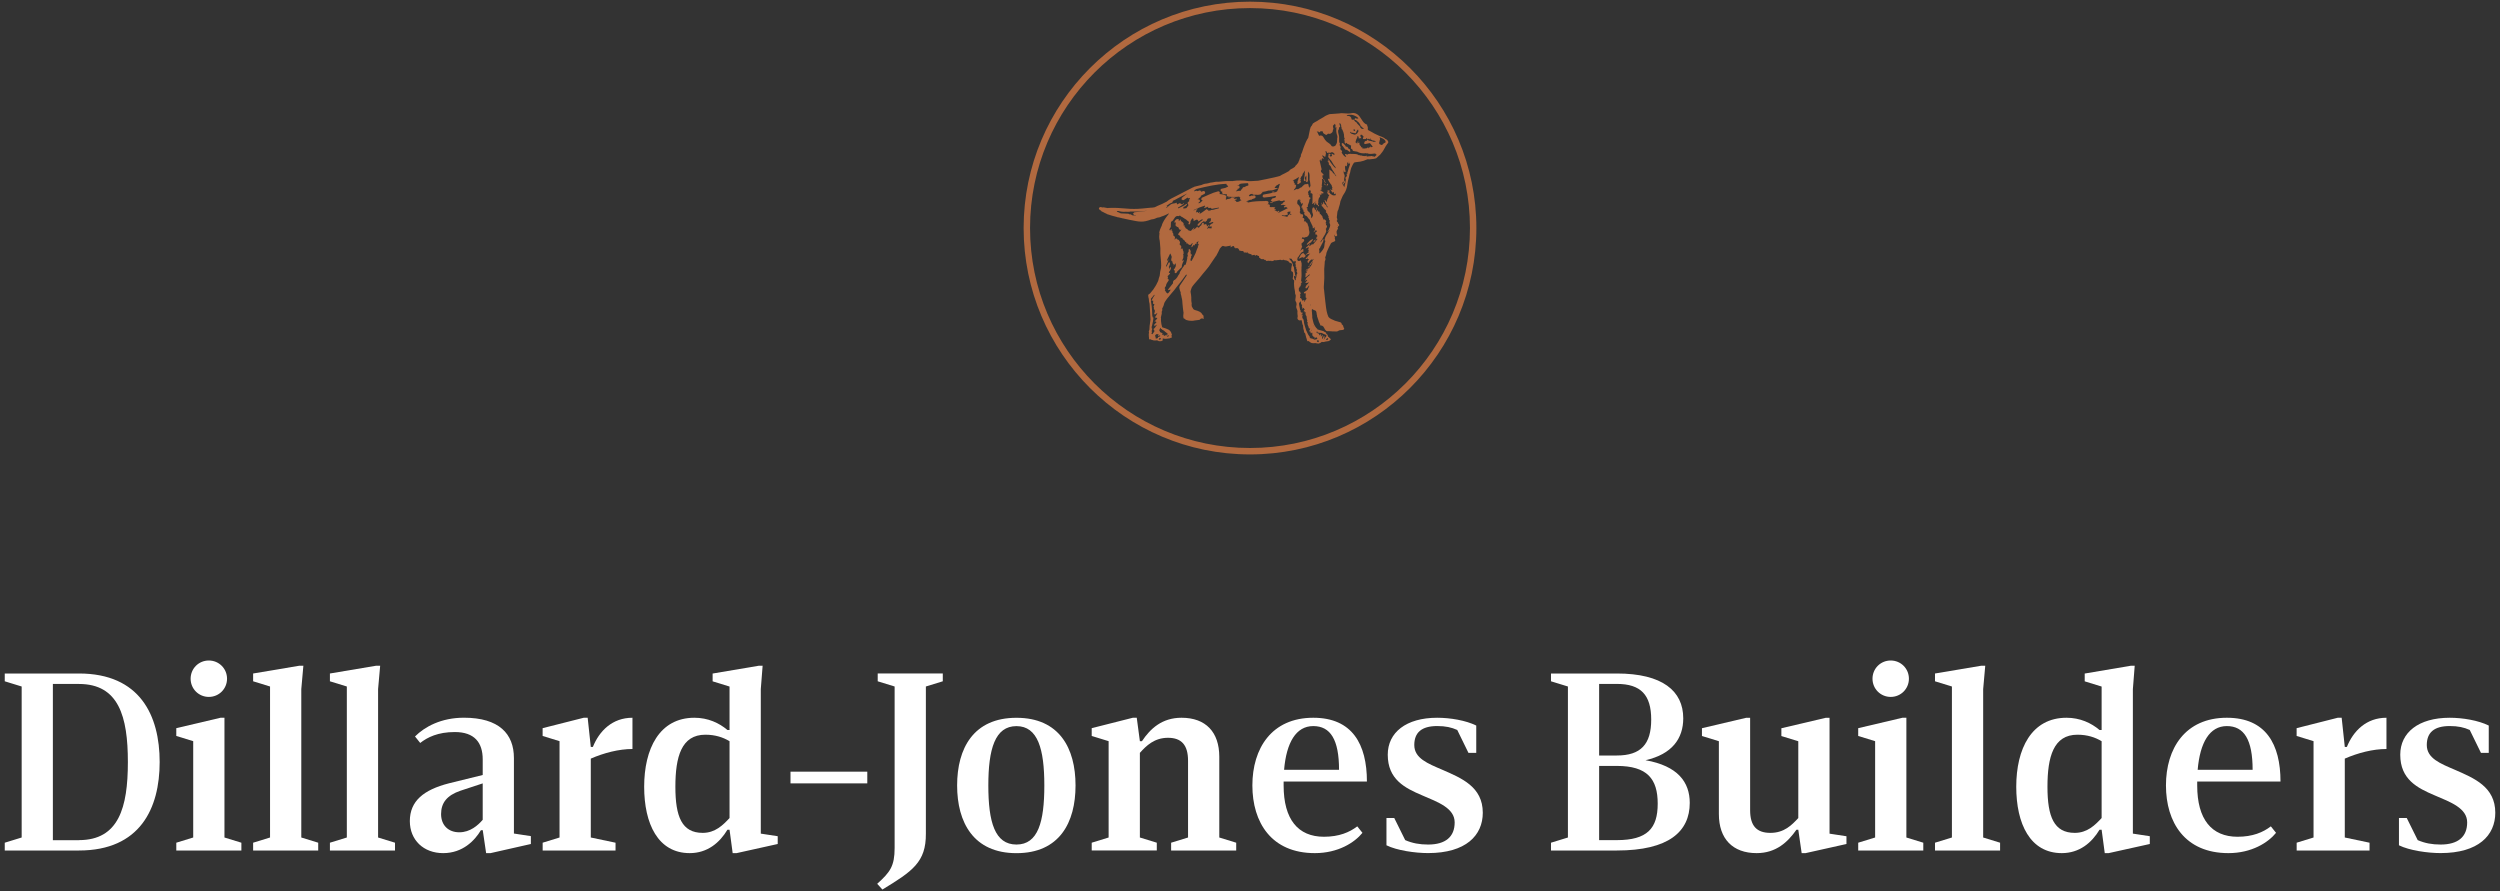 <svg xmlns="http://www.w3.org/2000/svg" id="Layer_1" data-name="Layer 1" viewBox="0 0 600 213.9"><rect x="0" y="0" width="600" height="213.9" fill="#333333" stroke="none"/><defs><style> .cls-1 { fill: #b1693f; } .cls-2 { fill: #fff; } </style></defs><g><path class="cls-2" d="M1.14,202.25l4.06-1.25v-36.24l-4.06-1.25v-1.87h17.81c14.68,0,19.37,10.12,19.37,21.24s-4.69,21.24-19.37,21.24H1.14v-1.87ZM18.94,201.63c9.56,0,11.75-7.81,11.75-18.74s-2.19-18.74-11.75-18.74h-6.25v37.49h6.25Z"></path><path class="cls-2" d="M42.31,202.25l4.06-1.25v-23.12l-4.06-1.25v-1.87l10.62-2.5h.94v28.74l4.06,1.25v1.87h-15.62v-1.87ZM45.75,162.89c0-2.44,1.94-4.37,4.37-4.37s4.37,1.94,4.37,4.37-1.94,4.37-4.37,4.37-4.37-1.94-4.37-4.37Z"></path><path class="cls-2" d="M60.75,202.25l4.06-1.25v-36.24l-4.06-1.25v-1.87l11.12-1.87h.94l-.5,5.62v35.61l4.06,1.25v1.87h-15.62v-1.87Z"></path><path class="cls-2" d="M79.18,202.25l4.06-1.25v-36.24l-4.06-1.25v-1.87l11.12-1.87h.94l-.5,5.62v35.61l4.06,1.25v1.87h-15.62v-1.87Z"></path><path class="cls-2" d="M127.41,200.69v1.87l-9.68,2.19h-1.06l-.81-5.5h-.44c-1.5,2.5-4.37,5.5-9.06,5.5s-8-3.12-8-7.69c0-4.81,3.31-7.5,9.37-9.06l8.12-2v-3.75c0-4.06-2-6.56-6.69-6.56-4.06,0-6.56,1.25-8.31,2.62l-1.25-1.56c2.31-2.31,6.25-4.5,11.74-4.5,8.43,0,12,3.87,12,9.68v18.12l4.06.62ZM115.86,188.01l-5.31,1.75c-3.31,1.12-4.69,2.94-4.69,5.62s1.75,4.37,4.37,4.37,4.5-1.69,5.62-3v-8.75Z"></path><path class="cls-2" d="M130.23,202.25l4.06-1.25v-23.12l-4.06-1.25v-1.87l9.87-2.5h.94l.75,7h.5c1.56-3.87,4.69-7,9.5-7v7.5c-3.25,0-6.87.94-10,2.31v18.93l5.94,1.25v1.87h-17.49v-1.87Z"></path><path class="cls-2" d="M154.6,188.82c0-9.06,3.62-16.56,12.06-16.56,3.25,0,5.93,1.25,7.93,2.94h.5v-10.43l-4.06-1.25v-1.87l11.06-1.87h.94l-.44,5.62v34.67l4.06.62v1.87l-9.87,2.19h-.94l-.75-5.62h-.5c-1.87,3.12-4.81,5.62-9.06,5.62-7.62,0-10.93-7.06-10.93-15.93ZM175.09,196.32v-18.43c-1.56-.94-3.44-1.56-5.81-1.56-5.75,0-7.19,5.31-7.19,12.5s1.56,11.06,6.56,11.06c3,0,4.87-1.87,6.44-3.56Z"></path><path class="cls-2" d="M189.72,185.2h18.43v2.81h-18.43v-2.81Z"></path><path class="cls-2" d="M210.52,212.12c3.12-2.81,4.19-4.25,4.19-8.62v-38.74l-4.06-1.25v-1.87h15.62v1.87l-4.06,1.25v35.3c.06,6.87-3.25,9.06-10.43,13.43l-1.25-1.37Z"></path><path class="cls-2" d="M229.71,188.51c0-8.93,3.94-16.24,14.24-16.24s14.18,7.31,14.18,16.24-3.87,16.25-14.18,16.25-14.24-7.37-14.24-16.25ZM250.64,188.51c0-8.75-1.56-14.24-6.69-14.24s-6.75,5.44-6.75,14.24,1.56,14.18,6.75,14.18,6.69-5.44,6.69-14.18Z"></path><path class="cls-2" d="M262.01,202.25l4.06-1.25v-23.12l-4.06-1.25v-1.87l9.87-2.5h.94l.75,5.62h.5c2-3,4.81-5.62,9.5-5.62,5.81,0,9.06,3.44,9.06,9.37v19.37l4.06,1.25v1.87h-15.62v-1.87l4.06-1.25v-18.43c0-3.75-1.56-5.5-4.81-5.5s-5.19,1.87-6.75,3.62v20.31l4.06,1.25v1.87h-15.62v-1.87Z"></path><path class="cls-2" d="M325.74,198.32l1.25,1.56c-1.87,2.31-5.81,4.87-11.43,4.87-10.43,0-14.99-7.37-14.99-16.25s4.62-16.24,14.62-16.24c9.37,0,12.87,6.37,12.87,15.31h-19.99v.94c0,8.12,3.44,12.31,9.68,12.31,3.62,0,6.12-1.06,8-2.5ZM308.19,184.76h13.18c0-7.25-2.06-10.5-6.19-10.5s-6.44,3.94-7,10.5Z"></path><path class="cls-2" d="M332.75,202.88v-6.56h1.87l2.63,5.31c1.75.75,3.44,1.06,5.5,1.06,4.19,0,6.37-1.87,6.37-5.31s-4-4.87-7.81-6.5c-4.12-1.75-8.25-3.81-8.25-9.75,0-5.31,4.37-8.87,11.87-8.87,3.12,0,6.87.63,9.37,1.87v6.56h-1.87l-2.69-5.5c-1.37-.62-2.81-.94-4.81-.94-3.75,0-5.5,1.56-5.5,4.56,0,3.19,3.25,4.44,6.75,5.94,4.56,2,9.69,4.06,9.69,10.31,0,5.44-4.06,9.68-13.12,9.68-3.12,0-7.5-.63-10-1.87Z"></path><path class="cls-2" d="M405.54,192.69c0,6.87-5,11.43-17.49,11.43h-15.81v-1.87l4.06-1.25v-36.24l-4.06-1.25v-1.87h15.81c10.93,0,15.93,4.19,15.93,10.75,0,4.87-2.69,8.62-9.06,10.06,7.75,1.37,10.62,5.25,10.62,10.25ZM383.79,181.32h4.25c5.75,0,8.25-2.69,8.25-8.62s-2.5-8.56-8.25-8.56h-4.25v17.18ZM397.85,192.88c0-5.94-2.5-9.06-9.81-9.06h-4.25v17.81h4.25c7.31,0,9.81-2.81,9.81-8.75Z"></path><path class="cls-2" d="M443.15,200.69v1.87l-9.81,2.19h-.94l-.81-5.62h-.44c-2.06,2.94-4.87,5.62-9.56,5.62-5.75,0-9.06-3.44-9.06-9.37v-17.49l-4.06-1.25v-1.87l10.62-2.5h.94v22.18c0,3.75,1.56,5.44,4.87,5.44s5.12-1.87,6.69-3.56v-18.43l-4.06-1.25v-1.87l10.62-2.5h.94v27.8l4.06.62Z"></path><path class="cls-2" d="M445.97,202.25l4.06-1.25v-23.12l-4.06-1.25v-1.87l10.62-2.5h.94v28.74l4.06,1.25v1.87h-15.62v-1.87ZM449.4,162.89c0-2.44,1.94-4.37,4.37-4.37s4.37,1.94,4.37,4.37-1.94,4.37-4.37,4.37-4.37-1.94-4.37-4.37Z"></path><path class="cls-2" d="M464.4,202.25l4.06-1.25v-36.24l-4.06-1.25v-1.87l11.12-1.87h.94l-.5,5.62v35.61l4.06,1.25v1.87h-15.62v-1.87Z"></path><path class="cls-2" d="M483.9,188.82c0-9.06,3.62-16.56,12.06-16.56,3.25,0,5.93,1.25,7.93,2.94h.5v-10.43l-4.06-1.25v-1.87l11.06-1.87h.94l-.44,5.62v34.67l4.06.62v1.87l-9.87,2.19h-.94l-.75-5.62h-.5c-1.87,3.12-4.81,5.62-9.06,5.62-7.62,0-10.93-7.06-10.93-15.93ZM504.39,196.32v-18.43c-1.56-.94-3.44-1.56-5.81-1.56-5.75,0-7.19,5.31-7.19,12.5s1.56,11.06,6.56,11.06c3,0,4.87-1.87,6.44-3.56Z"></path><path class="cls-2" d="M545,198.32l1.25,1.56c-1.87,2.31-5.81,4.87-11.43,4.87-10.43,0-14.99-7.37-14.99-16.25s4.62-16.24,14.62-16.24c9.37,0,12.87,6.37,12.87,15.31h-19.99v.94c0,8.12,3.44,12.31,9.68,12.31,3.62,0,6.12-1.06,8-2.5ZM527.45,184.76h13.18c0-7.25-2.06-10.5-6.19-10.5s-6.44,3.94-7,10.5Z"></path><path class="cls-2" d="M551.19,202.25l4.06-1.25v-23.12l-4.06-1.25v-1.87l9.87-2.5h.94l.75,7h.5c1.56-3.87,4.69-7,9.5-7v7.5c-3.25,0-6.87.94-10,2.31v18.93l5.94,1.25v1.87h-17.49v-1.87Z"></path><path class="cls-2" d="M575.75,202.88v-6.56h1.87l2.63,5.31c1.75.75,3.44,1.06,5.5,1.06,4.19,0,6.37-1.87,6.37-5.31s-4-4.87-7.81-6.5c-4.12-1.75-8.25-3.81-8.25-9.75,0-5.31,4.37-8.87,11.87-8.87,3.12,0,6.87.63,9.37,1.87v6.56h-1.87l-2.69-5.5c-1.37-.62-2.81-.94-4.81-.94-3.75,0-5.5,1.56-5.5,4.56,0,3.19,3.25,4.44,6.75,5.94,4.56,2,9.69,4.06,9.69,10.31,0,5.44-4.06,9.68-13.12,9.68-3.12,0-7.5-.63-10-1.87Z"></path></g><g><path class="cls-1" d="M300,109.06c-29.96,0-54.33-24.37-54.33-54.33S270.04.4,300,.4s54.33,24.37,54.33,54.33-24.37,54.33-54.33,54.33ZM300,1.94c-29.11,0-52.79,23.68-52.79,52.79s23.68,52.79,52.79,52.79,52.79-23.68,52.79-52.79S329.11,1.94,300,1.94Z"></path><g><path class="cls-1" d="M319.17,81.64c.36-.02.27-.31-.19-.65-.26-.19-.27-.21-.28-.33-.01-.18-.17-.45-.3-.51-.12-.05-.15-.11-.13-.22.02-.1-.06-.17-.16-.17-.05,0-.15-.05-.25-.14-.09-.08-.2-.14-.23-.14-.03,0-.17-.04-.31-.1-.14-.06-.34-.11-.44-.12-.04,0-.07-.01-.11-.02-.03-.01-.06-.02-.09-.03-.03-.01-.05-.02-.07-.03-.06-.05-.12-.06-.2-.05-.14.02-.22-.03-.23-.14,0-.05-.04-.09-.1-.12-.18-.07-.75-.98-.82-1.31-.03-.12-.09-.35-.15-.57-.05-.25-.11-.5-.17-.75,0-.07,0-.15,0-.22,0,0,0,0,0,0v-.22c-.04-.16-.05-.32-.05-.48,0-.02,0-.04.01-.06,0-.07-.02-.15-.02-.19-.1-.72-.04-1.03.16-.84.09.08.21.15.32.18.45.13.52.21.61.66.03.15.04.24.04.29,0,.01,0,.02,0,.04,0,0,0,.02,0,.03.06.18.11.38.1.56,0,.01,0,.03.02.04.01.01.02.05.04.09.02.09.04.16.08.23,0,.02,0,.03.01.05.04.16.1.32.13.36.03.04.06.13.06.2,0,.07.04.19.08.26.04.07.1.21.16.35.04.07.08.14.11.21.04.09.06.19.08.29.04.04.08.06.12.07.03-.02.07-.02.1-.01.05,0,.1,0,.15.02.13.04.23.13.32.23,0,0,0-.01,0-.02.06.06.12.12.19.17-.05-.02-.09-.04-.12-.06.05.07.1.13.14.2.06.1.11.2.16.3.02.04.03.07.05.11.02,0,.03.02.04.03.09.1.17.23.29.31.14.09.32.06.48.06.23,0,.45.02.68.03.2.04.43.04.6.03.26.01.53.03.79.02,0,0,0,0,.01,0,.11-.03.28-.11.38-.18.18-.12.34-.15.98-.19.28-.02.45-.27.32-.48-.04-.07-.08-.1-.11-.12-.02-.24-.1-.48-.27-.64-.04-.04-.09-.05-.14-.05,0,0,0-.02,0-.02-.07-.44-.17-.52-.79-.65-.09-.02-.26-.07-.39-.12-.12-.05-.26-.09-.3-.08-.04,0-.12-.02-.16-.05-.05-.03-.13-.07-.17-.08-.05-.01-.13-.05-.18-.08-.05-.03-.24-.12-.43-.19-.33-.13-.61-.34-.78-.55-.08-.1-.39-1.04-.4-1.2,0-.08-.04-.23-.07-.34-.03-.11-.09-.44-.12-.73-.03-.29-.11-.96-.18-1.48-.07-.52-.16-1.35-.2-1.83-.04-.49-.08-.92-.1-.97-.07-.17-.07-1.16,0-1.63.07-.48.09-1.75.05-2.55-.03-.62-.02-.81.09-1.97.01-.13.03-.4.04-.65.04-.09.07-.19.11-.28.09-.22.07-.44-.02-.65,0,0,0,0,0,0,.03-.07.08-.21.11-.31.03-.1.08-.22.11-.27.03-.05.06-.18.06-.3,0-.14.04-.28.11-.42.06-.12.11-.26.12-.3.01-.05.11-.27.22-.49.11-.22.2-.42.2-.43,0-.02.03-.08.07-.13.04-.06.14-.25.23-.44.18-.4.29-.5.73-.64.23-.07.37-.17.45-.28.03-.05-.02-.33-.09-.49,0-.09,0-.18-.03-.27.01,0,.03-.02.05-.03.11-.05.01-.21-.16-.31.01-.18.02-.37.03-.55,0,.03.01.06.01.08-.05.37.33.66.56.41.16-.18.16-.2.06-.37-.05-.08-.07-.17-.06-.25,0-.07-.01-.18-.04-.24-.04-.09-.03-.13.03-.28.04-.1.07-.2.07-.23,0-.03.06-.12.13-.2.14-.14.14-.14.08-.25-.03-.06-.06-.17-.07-.25.09-.02.17-.09.13-.21-.03-.1-.07-.19-.11-.28l.02-.03.11.15c.13.17.22.19.2.05,0-.05,0-.13.02-.17.04-.08-.03-.21-.21-.41-.08-.09-.11-.14-.09-.21.01-.07,0-.1-.07-.14-.17-.1-.27-.37-.14-.4.1-.02.11-.36.01-.5-.07-.1-.07-.5,0-.71.02-.07.04-.19.03-.29,0-.09,0-.23.03-.3.02-.08.05-.22.05-.31.01-.12.05-.21.11-.29.09-.12.18-.42.2-.63.19-.52.32-1.05.4-1.59.07-.19.21-.53.44-1.04.13-.28.26-.52.38-.68.4-.53.77-1.49.82-2.16.04-.49.16-1.06.43-2.04.05-.17.09-.35.08-.39,0-.08.05-.25.15-.48.03-.07.05-.15.04-.18-.02-.05.16-.82.21-.89.02-.02.06-.15.11-.29.08-.23.5-1.02.58-1.08,0,0,.01-.02.02-.03.48-.17,1.03-.14,1.52-.24.58-.11,1.14-.3,1.67-.55.05,0,.1-.02.15-.02.1,0,.2,0,.27.02.12.02.22.02.36-.02.11-.03.34-.05.51-.06.2,0,.34-.03.4-.06.05-.03.17-.06.26-.06.13,0,.18-.03.21-.08.02-.04.13-.13.23-.2.1-.08.23-.2.28-.26.05-.07.11-.13.14-.13.07,0,.39-.35.62-.68.1-.14.23-.31.29-.38.06-.07.18-.27.26-.43.24-.48.62-1.11.79-1.31.33-.39.34-.42.16-.75-.12-.21-.28-.37-.37-.37-.03,0-.09-.03-.17-.07-.44-.43-1.16-.62-1.69-.85-.34-.15-.68-.31-1.01-.48-.07-.05-.13-.09-.17-.1-.13-.06-.39-.2-.62-.35-.07-.05-.25-.14-.39-.2-.19-.08-.31-.17-.37-.26,0,0,0-.01-.01-.02-.02-.04-.04-.09-.03-.13.08-.27.01-.61-.14-.85.05-.09.03-.22-.1-.26-.58-.18-.93-.71-1.23-1.2-.29-.46-.58-.95-1.04-1.26-.24-.16-.51-.26-.79-.29-.32-.04-.61.04-.92.09-.34.06-.7.02-1.04,0-.37-.02-.75-.04-1.12-.06-.04,0-.07,0-.09.02h0s-.4.05-.4.05c-.22.03-.83.07-1.35.1-.79.04-.97.06-1.05.1-.05.03-.2.09-.32.13-.24.08-.65.29-.82.42-.03.03-.08.06-.14.1-.03.01-.05.03-.08.05-.23.15-.56.34-.78.45-.16.08-.33.18-.39.23-.15.13-.53.35-.74.44-.1.04-.23.12-.29.17-.06.05-.12.1-.13.1-.14,0-.34.3-.45.62,0,0,0,0,0,0-.27.25-.39.59-.46.94-.14.67-.28,1.34-.41,2-.39.57-.68,1.2-.92,1.86-.08.17-.16.37-.24.64-.2.67-.45,1.33-.55,1.48-.06.09-.07.14-.05.2.04.12-.02.36-.11.45-.07.08-.21.39-.2.47,0,.06-.17.51-.21.53-.02.01-.05.1-.08.2-.06.21-.15.36-.24.36-.04,0-.09.07-.14.17-.05.11-.1.17-.15.19-.04,0-.09.04-.1.08-.02.06-.16.25-.26.37-.29.21-.61.4-.94.56-.2.09-.32.23-.39.39-.02.01-.05.03-.07.04-.7.4-1.26.7-1.52.8-.12.05-.27.13-.34.19s-.16.12-.22.13c-.05.01-.12.05-.18.08-.39.1-.77.2-1.16.29-1.31.3-2.64.57-3.96.82-1.11.09-2.22.13-2.63.06-.5-.08-.66-.1-1.09-.1-.22,0-.49,0-.6-.02-.26-.03-1.34.04-1.64.11-.06.01-.14.03-.22.04-1.1-.05-2.2.01-3.29.15-.07,0-.14,0-.2,0-.44-.01-.5,0-.86.08-.22.05-.51.1-.65.11-.27.02-.36.04-.81.18-.16.05-.32.08-.4.08-.25-.02-.81.13-1.16.32-.58.14-1.15.28-1.72.42-.08.02-.13.06-.17.11-.06,0-.12.01-.17.04-1.47.76-2.95,1.52-4.42,2.28-.19.1-.4.2-.63.32-.05.01-.11.04-.16.08-.01.01-.03.02-.05.03-.37.21-.76.45-1.08.73-.7.4-1.45.71-2.2,1.02-.24.1-.47.27-.72.34-.32.08-.68.07-1.01.1-.65.06-1.3.13-1.94.19-1.33.13-2.61.13-3.94,0-1.38-.14-2.76-.2-4.15-.14-.05,0-.09.02-.13.04-.28-.04-.61-.09-.76-.13-.27-.07-.33-.08-.4-.04-.06.04-.11.04-.25-.02-.08-.03-.15-.04-.21-.03-.35-.16-.76.29-.43.56.14.11.28.22.42.31,0,.08.1.17.3.22.03,0,.06.02.1.04.3.17.6.33.92.46,0,0,0,0,0,0,.03.07.18.13.48.19.53.19,1.07.35,1.63.48.1.03.21.05.31.08,0,0,.01,0,.02.01.07.06.14.07.35.08.32.08.64.15.96.22.05.05.09.05.18.04,1.03.23,2.06.46,3.1.64.79.14,1.56.2,2.35.02.45-.1.9-.25,1.34-.41.03,0,.06,0,.09-.01.37-.04.71-.12.83-.2.06-.04.2-.1.31-.14.11-.04.21-.07.22-.08.01,0,.16-.03.32-.05.21-.03.34-.06.48-.14.1-.06.21-.1.24-.1.11,0,.83-.3,1.13-.45.45-.23.53-.27.57-.28.08,0,.02.12-.16.33-.11.13-.29.36-.4.51-.11.16-.25.36-.32.45-.2.28-.46.74-.56.98-.02.05-.08.16-.12.25-.05.09-.08.2-.08.24,0,.09-.04.2-.23.57-.08.14-.17.37-.21.5-.24.78-.23.74-.18.83.01.02.02.04.03.06-.09.54-.1,1.09.01,1.67,0,.04.02.07.04.11.01.17.03.38.06.63.12,1.31.12,1.42.1,1.94-.02.33,0,.64.04,1.13.21,2.19.21,2.71-.01,3.48-.06.19-.1.46-.12.74-.03.43-.09.69-.25,1.08-.04.1-.07.2-.07.24.01.19-.27.87-.56,1.36-.06.09-.14.24-.19.33-.26.47-.7,1.09-1.17,1.61l-.18.21c-.11.02-.19.09-.25.18-.08,0-.16.07-.16.17-.01.32.07.62.15.92,0,.36.06.72.15,1.07,0,.02.01.04.03.06.08,1.27.16,2.55.23,3.82-.03.24-.07.47-.1.68-.1.53-.16,1.18-.17,1.77-.05.12-.09.25-.14.37-.03.08-.01.16.04.21-.06.37-.07.74-.03,1.12,0,.02,0,.04,0,.05,0,.04.01.07.03.1,0,.1,0,.21.01.31,0,.18.19.21.29.13.02,0,.05.01.07,0,.14.11.31.18.49.2,0,0,0,0,.01,0,0,0,0,0,0,0,.02,0,.03,0,.05,0,.02,0,.03,0,.05,0,.09.11.17.11.36.08.13-.02.23-.02.29,0,.07.03.1.03.16-.01.07-.04.1-.04.2,0,.44.22.42.22.73.2.25-.02.32-.03.45-.12l.15-.1-.02-.21c-.02-.24.02-.29.19-.21.16.07.55.08.82.03.13-.03.35-.05.48-.06.21,0,.26-.02.37-.11.07-.06.17-.1.24-.1.16,0,.17-.09.06-.26l-.09-.14.08-.12c.09-.14.09-.24.01-.33-.03-.04-.06-.1-.06-.15-.02-.3-.46-.83-.76-.93-.11-.03-.25-.1-.33-.14-.08-.04-.15-.08-.17-.08s-.18-.05-.35-.12c-.17-.07-.35-.12-.39-.12-.13,0-.24-.08-.25-.21,0-.06-.03-.18-.07-.26-.11-.26-.25-1.48-.19-1.66.02-.07.02-.12-.01-.18-.04-.08-.04-.1.18-.98.03-.11.03-.23.01-.33-.03-.13-.02-.19.08-.42.11-.25.11-.27.05-.32-.09-.09-.08-.14.1-.45.15-.26.29-.64.35-.97.03-.14.14-.37.31-.6.07-.1.23-.33.35-.51.12-.18.56-.71.98-1.19.42-.47.79-.92.84-.99.16-.24.72-.96,1.33-1.69.13-.16.36-.45.49-.64.4-.56.76-1.05,1.01-1.39.03.09.06.18.11.26-.03.04-.06.09-.08.13-.02.02-.03.05-.05.07-.17.25-.34.5-.5.74-.29.43-.58.85-.87,1.28-.05.07-.1.14-.13.2,0,0,0,0,0,.01,0,0,0,.02-.01.02-.16.27-.17.47-.09.78.03.09.06.22.07.29.02.07.05.17.08.22.14.27.18.47.13.62-.01.04,0,.11.03.17.06.1.09.25.2.82.03.17.07.36.1.42.02.06.07.47.09.93.03.45.07.83.08.84.02,0,.04.21.05.46.01.25.05.55.09.69.06.21.06.28.03.45-.12.73-.04,1.26.18,1.24.09,0,.13.01.18.1.21.35,1.54.55,2.3.34.1-.03.39-.07.65-.08.51-.04.62-.08.74-.26,0,0,.01,0,.02-.02.05-.02.1-.06.14-.09.14-.06.32-.06.46,0,.11.06.16.08.21.06-.06-.2-.08-.42-.06-.63-.02-.05-.04-.12-.06-.19-.02-.06-.06-.1-.11-.11-.06-.01-.11-.07-.19-.24-.2-.4-.75-.71-1.68-.94-.27-.07-.45-.22-.55-.48-.05-.12-.11-.21-.16-.25-.09-.05-.16-.69-.09-.85.02-.05,0-.09-.03-.15-.06-.09-.1-.75-.08-1.38,0-.21-.08-.81-.18-1.29-.01-.05.01-.17.05-.28.04-.11.09-.29.12-.41.06-.25.24-.59.43-.79.07-.08.21-.25.31-.38.09-.13.37-.45.62-.72.43-.46.78-.89,1.45-1.75.17-.22.49-.6.71-.84.44-.49.96-1.19,1.36-1.85.05-.08.16-.24.24-.35.08-.11.18-.25.21-.31.03-.06.18-.27.32-.47.06-.09.13-.19.19-.29.06-.05.11-.11.15-.17.31-.56.6-1.13.86-1.71.23-.32.48-.59.74-.69,0,0,.52.19.77.15.25-.04,1.3-.27,1.21-.18-.09.09-.34.52.02.3l.36-.21s.09.02.14,0c.16-.04.23.02.21.16-.02.15.04.22.17.21.08,0,.11.01.13.1.03.11.12.13.19.04.11-.14.57.04.63.25.08.28.12.33.3.34.09,0,.23.03.31.06.09.03.18.04.27.02.17-.04.24.01.25.17,0,.15.19.23.42.18.13-.02.15-.02.17.04.03.1.1.08.2-.06.12-.18.19-.17.17,0l-.02.14.17.06c.09.03.25.09.34.14.1.04.23.07.29.07.13,0,.23.09.21.2-.02.1.08.11.36.03.31-.09.37-.09.4.04.03.14.11.14.33,0,.04-.03.07-.04.09-.06.04.01.08.02.12.03,0,0,0,0,0,.01-.02.1-.01.11.12.1.11,0,.14,0,.16.06.02.05.04.06.1.04.03-.01.06,0,.08,0,0,.04.02.09.03.13,0,.02,0,.03,0,.05-.05.21.01.3.18.26.14.23.36.38.66.32,0,0,0,0,0,0,0,0,0,0,0,0,.02,0,.03,0,.05,0,.02,0,.03-.01.04-.02.02.03.06.04.14.03.14-.02.15-.02.15.09,0,.14.08.15.22.04.1.09.2.18.31.27.06.05.15.07.22.03.04-.02.07-.05.11-.08.28.06.57.06.86.03.07.13.1.13.43.02.11-.04.23-.1.33-.17.1,0,.19,0,.29,0-.05.16.02.16.19,0,.32,0,.63-.04.95-.1.05.02.1.03.15.05.22.08.24.09.31.03.15-.11.28-.12.4-.03.08.06.15.08.26.07.34-.02.97.31,1.04.55.05.14.16.2.24.12.09-.09.13-.08.21.06.04.07.1.16.13.19.05.06.04.12-.06.56-.09.39-.11.56-.1.8v.31s.14.09.14.09c.07.05.14.09.17.09.13,0,.22.71.13,1.11-.11.49-.11.59,0,.7.24.21.27.25.28.34,0,.05,0,.14-.03.19-.07.2.03,1.71.12,1.88,0,0,0,0,0,0,.02.11.04.22.06.33,0,.02.01.03.02.05,0,.06,0,.13.01.23.02.4.03.47.1.6.11.2.12.41.04.85-.09.49-.07.74.07.89.14.15.22.7.14.85-.07.13-.07.55,0,.68.14.24.27.7.25.91,0,.12-.02.21-.03.27.04.17.05.33.04.49.08.14.08.33,0,.58-.13.41.29.82.71.7.09-.03.19-.05.2-.05.07,0,.13.17.19.59.06.35.09.47.15.54.07.08.08.14.11.55.02.35.04.48.08.52.03.04.06.14.07.24.02.23.12.62.18.63.12.03.17.13.25.53.08.39.18.74.25.89.02.04.05.17.08.29.07.29.13.34.34.24.04-.02.1.01.23.14.1.09.24.2.32.23.08.04.19.09.24.11.13.06.65.06.86.01.11.02.21.04.32.06.03,0,.06,0,.09,0,.21.09.42.08.62-.03.08-.04.17-.08.2-.08.03,0,.08-.03.11-.07.16-.18.2-.19.44-.15.18.03.24.03.33,0,.12-.06.49-.13.92-.18.26-.03.31-.05.37-.13.04-.05.11-.09.16-.09ZM320.31,57.61s0,.01,0,.02c0,0,0,.01-.01.02,0-.01,0-.03,0-.04ZM331.09,33.8c.02-.05.05-.1.06-.15.09-.26.08-.53-.1-.74,0,0-.01-.01-.02-.02.25.1.5.19.74.31.32.15.62.37.76.69-.14.1-.12.14.03.09,0,.02.01.05.02.07-.03.06-.06.11-.1.16-.02,0-.04.02-.06.03-.25.11-.44.23-.44.27,0,.03-.06.1-.13.16h0c-.17.14-.41.17-.48.06-.02-.04-.07-.07-.1-.06-.08,0-.2-.09-.25-.18,0-.07-.01-.14-.01-.22,0-.08.01-.15.02-.23.07,0,.09-.11.06-.25ZM324.02,39.39c-.24.63-.44,1.27-.6,1.92-.03.01-.07.04-.08.11,0,.05,0,.11.02.15-.02.07-.03.15-.05.23-.05-.05-.13-.11-.17-.11-.07,0-.04.09.05.17.06.05.08.1.07.16,0,0,0,0,0,.01-.02.11-.05.21-.06.31-.07.01-.13.06-.14.15-.1.03-.19.14-.17.28.02.17.08.21.13.11-.06.7-.2,1.39-.4,2.06-.11-.27-.24-.52-.41-.75-.15-.38-.17-.5-.08-.48.04,0,.08.07.12.2.08.23.18.37.27.37.1,0,.11-.14.02-.24-.13-.15-.26-.51-.18-.52.04,0,.19.2.26.36.07.18.12.16.17-.06.03-.14.04-.21.01-.21-.21-.06-.28-.53-.14-1.04.08-.29.08-.35.04-.45-.02-.07-.06-.19-.07-.27-.01-.09-.06-.18-.1-.22-.03-.03-.05-.05-.06-.09,0,0,0-.01,0-.02,0-.23.02-.47.04-.7.02.12.05.25.09.37.05.16.21.16.29.07.01,0,.02,0,.03,0,.01,0,.02-.04.02-.08,0-.03.01-.06,0-.09-.02-.17-.06-.34-.11-.51-.03-.28-.02-.55.03-.83.04.02.07.05.11.07.07.05.14.03.19-.01,0,0,.01.02.01.03,0,.09.05.17.08.17.02,0,.02-.13.01-.3-.02-.27.01-.37.07-.25.03.06.1.07.09.01,0-.02-.03-.05-.06-.08-.09-.08-.05-.35.06-.41.02,0,.03-.01.04-.02.03.02.07.03.11.03,0,.01,0,.02,0,.04,0,.14.06.28.14.29.1.02.12-.34.03-.43,0,0-.01-.02-.02-.03,0-.02.01-.03.01-.05,0-.03,0-.06,0-.1,0,.01.01.02.02.03.04.15.07.29.09.44.01.09.12.14.2.13-.03.02-.06.05-.07.09ZM327.84,33.32c-.06-.06.04-.15.18-.15.12,0,.17.07.09.16-.08.1-.06.11.08.1.08,0,.15-.04.2-.08.11-.11.16-.11.19,0,.03.13.16.14.17.02,0-.11.09-.17.16-.12.05.04.05.05,0,.1-.07.08-.06.11.02.1.04,0,.15.05.25.12.1.07.21.13.24.13.03,0,.07.03.1.07.04.07.04.07.12-.03.09-.13.21-.1.2.06v.1s.17-.04.17-.04c.18-.04.27.07.09.11-.03,0-.08.04-.11.06-.04,0-.08.01-.12.02-.03,0-.06,0-.11,0-.03,0-.06,0-.08,0-.01,0-.03,0-.04,0-.02,0-.04-.02-.06-.04-.05-.05-.13-.06-.2-.06-.03-.01-.06-.02-.08-.03-.08-.02-.15-.04-.23-.06-.02-.06-.05-.06-.09-.02-.06-.01-.11-.03-.17-.04-.04,0-.23-.03-.35-.04-.01-.07-.05-.12-.12-.15-.16-.06-.28.04-.3.17-.01,0-.02.01-.04.02-.03,0-.06,0-.09.01-.03,0-.06-.01-.09,0-.17.04-.29.14-.37.3-.03.06-.02.12,0,.17-.1.13.02.33.19.29.31-.08.63-.14.95-.19.04,0,.08-.02.14-.03.02,0,.04,0,.06,0,0,0,0,.02.02.03.11.13.21.27.32.4.01.05.05.09.09.12.07.09.15.19.22.28,0,0,0,0,0,0,.01.06-.05.12-.14.1-.1-.02-.18.02-.19.09-.04-.04-.1-.05-.15-.03-.02,0-.04.02-.06.03,0-.02.02-.04.04-.06.08-.09.08-.14,0-.16-.04-.01-.12.06-.28.24-.07.08-.14.15-.19.2,0,0,0,0,0,0-.03-.05-.08-.07-.15-.07.01-.03.03-.07.06-.12.17-.24.06-.22-.18.04-.05.05-.09.09-.12.12-.21.05-.42.08-.63.1-.05-.04-.13-.06-.2-.03-.02.01-.05.03-.07.04-.09-.01-.17-.04-.25-.11.06-.3-.01-.38-.17-.17,0,0,0,0-.01.01-.05-.04-.1-.08-.15-.13,0-.02.01-.03.02-.05.06-.12.06-.12-.1-.22-.19-.12-.3-.39-.25-.63.04-.18,0-.23-.07-.11-.15.22-.3-.02-.21-.31.01-.04,0-.06-.04-.05-.07,0-.18.26-.17.41,0,.03,0,.09,0,.17-.03-.08-.12-.13-.21-.11-.01,0-.03,0-.04.01,0,0,0-.01,0-.02,0-.13-.12-.19-.22-.17,0-.05.02-.16.08-.34.05-.16.1-.34.12-.4.02-.06.08-.18.14-.26.09-.12.11-.17.09-.27-.02-.2-.02-.22.08-.22.14,0,.23.05.23.16,0,.06.02.11.04.12.02.01.03.08.02.16-.02.17.02.17.24.03.17-.11.22-.1.23.03,0,.1.06.07.1-.05.02-.07.01-.11-.06-.21-.18-.24-.17-.56.01-.62.1.02.2.03.29.05.01,0,.02,0,.03,0,.02.04.05.09.06.13.02.1.05.13.14.17.16.06.17.09.07.25-.08.12-.12.23-.13.4,0,.04.03.05.12.05.07,0,.24,0,.39,0,.27.01.32-.01.22-.1ZM330.08,34.79s0,.03-.01.05c-.01,0-.03-.01-.04-.02.02-.01.04-.02.05-.03ZM325.69,35.69c-.01.06-.02.12-.03.18,0,0,0,0,0,.01,0-.07,0-.14.02-.21,0,0,.01.01.02.02ZM324.81,31.89c.16.07.57.12.6.08.01-.02.04-.12.07-.22.05-.22.38-.69.46-.66.05.02.08.32.06.5-.11.17-.22.33-.35.49-.06.02-.12.05-.2.11h0c-.2.16-.34.17-.63.05-.12-.05-.27-.09-.34-.1-.16-.02-.43-.26-.44-.39-.01-.17.17-.15.25.03.03.07.06.08.21.07.11,0,.23.01.31.05ZM324.89,31.09c.28-.1.42.04.3.3-.04.08-.2.1-.21.03,0-.03-.05-.08-.11-.12-.14-.09-.14-.15.01-.2ZM325.36,33.47s0,.06-.03.1c0,0,0,0,0,0,.01-.03.02-.07.03-.1ZM327.16,32.44s0,0,0,0c0,0-.01,0-.02-.01,0,0,.01,0,.02,0ZM327.14,31.69s0,0,0-.01c0,0,0,0,0,.01,0,0,0,0,0,0ZM326.72,29.26s-.07-.03-.11-.05c0-.03,0-.05,0-.08.04.04.07.09.11.13ZM326.5,29.01s.02.02.02.03c0,0-.02-.01-.02-.02,0,0,0-.01,0-.01ZM323.22,27.63c.3-.1,1.31-.11,1.49-.02.08.04.25.11.39.15.13.04.32.13.41.2.09.07.2.14.25.16.05.02.16.13.27.26-.07.02-.14.04-.21.07-.03.01-.06.03-.08.05,0,0-.02,0-.02,0-.04-.01-.08-.02-.12-.01-.01-.03-.03-.06-.07-.08-.16-.11-.38-.01-.43.17-.03.12.09.28.22.22.03-.01.07-.02.09.01.03.05.08.07.13.08.01,0,.02.01.04.02,0,.05.03.1.08.13.13.08.25.18.36.28,0,.01.02.02.03.03.07.08.14.16.2.25.01.05.04.09.07.12.04.06.07.12.1.19.01.03.05.06.09.07,0,0,0,0,0,0-.05.11,0,.22.11.27,0,0,.02,0,.03,0,0,.09.07.18.17.19,0,0,.18.02.16.04-.05.09-.02.18.06.24,0,.02,0,.05,0,.06.01.01.08,0,.15,0,.02,0,.03,0,.05,0,.07.01.14.04.1.1,0,0,0,.01,0,.02-.12.06-.56.08-.62.02-.04-.04-.04-.05.03-.08.11-.04.06-.1-.08-.1-.16,0-.23-.08-.18-.18.04-.06.03-.09-.09-.19-.07-.07-.15-.16-.18-.2-.03-.05-.17-.19-.3-.32-.13-.13-.25-.25-.25-.27,0-.11-.13-.24-.31-.33-.19-.09-.25-.17-.17-.22.06-.04,0-.09-.09-.06-.1.03-.21-.06-.12-.1.18-.08-.03-.2-.27-.15-.16.03-.18.03-.29-.07-.02-.02-.05-.04-.08-.06,0-.04,0-.09,0-.13-.02-.13-.06-.24-.14-.34-.09-.12-.23-.23-.38-.26-.16-.03-.31-.05-.47-.06-.04-.05-.09-.09-.14-.13,0,0,0,0,0,0ZM323.1,33.7s0,0,0,.01c0,.02,0,.04,0,.06,0,0-.01.01-.02.02,0-.03,0-.06.01-.09ZM321.25,31.08c.13,0,.15-.11.09-.16,0,0,0-.02,0-.03.01-.1.02-.19.02-.29.09-.02.17-.07.23-.16.04-.06.06-.12.05-.18.02,0,.03-.02.03-.03,0-.02-.02-.04-.05-.06-.02-.04-.05-.08-.09-.1,0,0,0-.02,0-.03,0-.06-.01-.15-.04-.22-.11-.23-.08-.27.15-.18.04.01.06.03.09.05.08.16.14.35.17.51,0,0,0,.01,0,.02-.05.08-.05.09.01.18.05.08.07.16.07.35,0,.24.06.34.12.22.02.05.04.09.06.14-.03.05-.02.1.05.12.01,0,.02.02.03.03,0,0,0,.02.01.03,0,.03.01.07.02.1,0,.04.02.09.04.12l.04.09.02-.03c.16.44.24.91.22,1.39,0,.1.07.16.15.17-.03.13-.07.27-.12.4-.04.11.02.18.1.21-.02.19-.01.38.02.58.03.16.26.17.33.04.02-.04.06-.08.08-.11.02.09.04.1.09.07.01,0,.02.01.03.02v.06s.04.08.07.1c.02.11.06.13.09.03.02,0,.05,0,.07,0,.08.06.16.12.24.16.05.03.11.04.17.04,0,.06,0,.1.05.1.03,0,.08.02.11.05.06.06.11.04.15-.05.01.01.03.03.04.04-.02.23-.03.47-.03.7,0,.16.18.22.29.15,0,.04,0,.07,0,.11,0,.09.08.16.15.17,0,.01,0,.02,0,.04-.03.21-.01.26.08.19.05-.03.07-.03.08,0,.01.03.09.05.17.05.2.01.47.06.62.1.07.02.1.02.13,0,.01.04.04.07.08.09.64.31,1.35.41,2.05.28,0,0,0,0,0,.01,0,.08.1.12.15.06.05-.06.12-.06.23.01.15.09.75.14,1.04.08.51-.1.88-.09.88.05,0,.04.04.08.11.1.06.02.11.05.11.06,0,.06-.13.21-.23.26-.06.03-.11.08-.12.12,0,.03-.07.09-.14.14-.02-.02-.04-.03-.07-.04-.18-.07-.36-.1-.53-.11-.04-.04-.1-.07-.17-.05-.06.01-.12.03-.18.04-.31,0-.62.05-.93.09-.02-.02-.03-.05-.03-.09.02-.14-.07-.17-.18-.06-.08.08-.08.08-.13.02-.05-.06-.06-.06-.15,0-.02.01-.04.02-.06.03l-.73-.11s-.02-.04-.02-.07c0-.08-.07-.06-.11.04,0,0,0,0,0,0-.09-.01-.18-.03-.27-.04-.01-.09-.06-.11-.14-.06-.06.03-.08.03-.13,0-.25-.2-.63-.29-1.2-.28-.31,0-.61,0-.69-.03-.09-.02-.18-.03-.22,0-.04.02-.15.03-.23.02-.14-.01-.17,0-.23.07-.04.05-.09.09-.11.09-.07,0-.39-.09-.41-.12-.04-.05-.19-.02-.21.04-.02.06.1.26.23.41.07.08.1.21.05.21-.22.01-.45-.15-.74-.53-.36-.47-.37-.49-.26-.62.09-.1.09-.11.03-.17-.03-.03-.08-.12-.11-.19-.03-.1-.06-.13-.14-.14-.12-.02-.2-.41-.11-.5.07-.07.01-.32-.11-.44-.11-.12-.14-.38-.05-.61.04-.11.04-.12-.06-.19l-.1-.07-.02-.63c-.01-.35-.01-.65,0-.67.02-.05-.08-.56-.16-.79-.11-.33-.11-.95,0-.96ZM270.36,50.72s-.06.03-.1.04c-.05,0-.11-.02-.16-.06.09,0,.17.01.26.02ZM275.18,50.61c-.76.09-1.52.18-2.27.27-.19.02-.37.04-.56.06-.19.02-.3.14-.33.28,0,0-.02,0-.02,0-.16.08-.17.16-.03.15.02,0,.03,0,.04,0,.03.14.14.26.34.28.07,0,.13,0,.2,0,0,.03.04.07.08.1-.11-.01-.21-.02-.32-.03-.05-.02-.13-.03-.25-.02-.2.01-.26,0-.32-.05-.04-.04-.1-.06-.14-.06-.04,0-.08-.03-.11-.08-.03-.08-.06-.08-.38-.08-.02,0-.04,0-.06,0-.06-.08-.16-.13-.28-.14-.36-.02-.72-.03-1.08-.05-.17,0-.33-.01-.5-.02h-.13s-.09-.06-.22-.07c-.02,0-.04,0-.07,0-.05-.07-.12-.13-.21-.16-.16-.05-.32-.1-.48-.16,0,0,0-.01-.01-.02-.11-.18.29-.25.65-.11.3.12,1.17.17,1.99.13l.5-.03.02-.04c1.13.05,2.23,0,3.37-.12.22-.02.43-.04.65-.06-.03,0-.05.01-.08.02ZM278.13,70.44l.04-.03s0,0,0,0c-.01.01-.02.03-.03.05,0,0,0,0-.01-.01,0,0,0,0,0,0ZM277.06,79.87s-.02.01-.03.02c0-.01.01-.02.02-.04,0,0,0,.01,0,.02,0,0,0,0,0,0ZM277.11,78.74c-.06.04-.11.09-.17.13-.14.1-.07.31.05.34,0,.02.01.05.03.07,0,.07.03.14.08.17-.07.11-.15.22-.21.33-.24.38-.38.53-.39.4,0-.02-.04-.05-.09-.06-.11-.03-.11-.06-.03-.18.14-.2.14-.42.01-.33.02-.11.03-.22.04-.33.14-.31.13-.53,0-.43,0-.06,0-.13,0-.19,0-.05-.03-.09-.06-.12.06-.18.11-.36.16-.54.02-.05.03-.08.02-.11.13-.52.22-1.04.27-1.57.01-.14-.1-.19-.21-.17.04-.09.03-.16-.02-.21-.02-.02-.04-.08-.04-.19,0-.13,0-.26-.02-.38,0-.06,0-.11,0-.17-.03-.58-.06-1.16-.13-1.74-.04-.37-.1-.73-.17-1.09.02-.24.02-.47,0-.71.12-.1.22-.22.32-.35.08-.09.18-.21.27-.36.09-.08.18-.16.27-.24,0,.05,0,.09,0,.14,0,.02,0,.03-.01.05-.09.14-.19.27-.28.41,0,0,0,.02-.01.03-.08.11-.15.23-.15.28,0,.03-.03.09-.06.11-.09.07-.22.44-.17.49.03.02.07,0,.13-.04.11-.09.14-.09.2,0,0,.01.02.02.03.03,0,.02,0,.05,0,.07,0,0,0,.02,0,.03-.02.13-.04.25-.04.38,0,0,0,0,0,0-.11.15.1.33.25.25.01,0,.02-.01.03-.02,0,.04,0,.08.02.11.03.09-.01.15-.05.24-.04.1-.08.21-.12.31-.04.1.03.19.12.22-.02.06-.04.11-.06.17-.03.08.01.15.08.19-.02.08.01.17.09.21,0,0,0,0,0,.02.01.03.02.05.03.08.02.03.04.05.07.07-.02.24-.08.47-.17.7-.06.14.14.3.27.2.16-.12.33-.25.49-.37-.02.05-.03.1-.05.15-.09.26-.25.46-.38.69-.1.11-.14.18-.14.24,0,.09.07.11.12.05.04.05.1.07.17.05.01,0,.02,0,.03,0,.03.05.06.05.13.04.04,0,.06,0,.08,0,0,0,0,.01.01.02.02.07-.08.24-.28.44-.26.26-.35.37-.35.45,0,.08.05.08.12-.01.08-.1.13-.09.23.03.04.05.06.08.07.11-.02.04-.04.08-.07.12-.06.09-.16.14-.23.22-.02.02-.04.05-.06.07-.06.06-.11.12-.15.16-.16.17.08.4.26.26.06-.05.11-.11.15-.16.03-.03.06-.07.1-.09,0,0,0,0,0,0,0,.03.02.06.02.08,0,.02.03.04.04.06-.1.18-.26.41-.47.67,0,.01-.01.02-.02.03ZM277.77,76.81s0,0,0,0c0,0,0,0,0,0,0,0,0,0,0-.01ZM277.91,81.04c-.03.07-.09.14-.14.15-.18.06-.31.07-.4.05,0,0,0-.01,0-.02-.01-.11-.02-.23-.03-.35,0,0,0-.01,0-.02.02-.08,0-.12-.05-.1-.03-.03-.07-.05-.11-.05.03-.12.07-.23.14-.34.11-.07.22-.14.34-.21.03.09.09.11.19.05.15-.09.25.05.15.2-.13.19-.04.35.1.18.09-.11.11-.12.26-.05.19.09.07.25-.2.27-.14,0-.17.04-.25.22ZM278.46,81.46c-.17.09-.16.09-.27.05-.11-.04-.11-.14.02-.29.13-.15.29-.14.39.03.06.11.06.12-.14.22ZM280.54,80.54c.11.07.05.13-.16.19-.29.08-.32.08-.33,0,0-.15.34-.29.49-.19ZM278.55,78.67c.07,0,.1.09.06.19-.05.13.02.19.14.11.02-.02.06-.03.09-.03,0,.1.05.19.15.24.05.03.11.03.17.03.01.04.03.07.06.1.04.04.1.06.16.07.16.17.44.41.56.47.16.07.41.35.37.41-.02.02-.06.02-.13,0-.1-.05-.22.05-.21.17,0,.05-.08.16-.13.16-.02,0-.03-.03-.04-.07,0-.12-.11-.12-.22,0h0c-.16.17-.3.11-.28-.11.01-.12,0-.12-.09-.09-.26.08-.29.08-.29.02,0-.04.02-.1.04-.14.07-.1.05-.26-.03-.28-.44-.12-.53-.19-.59-.45-.03-.14-.04-.16-.11-.15-.04,0-.06,0-.06,0,.02-.03.04-.07.05-.11,0-.01.02-.02.03-.04.05-.08.1-.15.09-.18,0-.07.16-.31.2-.31ZM288.5,76.09s0,0,0,0c0,0,0,.01-.01.02,0,0,0-.01.01-.02ZM315.48,79.81s0,.04,0,.06c0,0,0,0,0,0,0,0,0-.02,0-.05ZM315.37,78.33l.04.04s-.06,0-.09.03c0,0,0,0,0,0l.06-.06ZM315.22,78.16s.04-.04.05-.06l.03.04-.16.19s0-.03,0-.05c.04-.02.08-.06.09-.12ZM316.23,51.09s0-.03-.01-.04c0,0,.01,0,.02,0,0,0,0,.02,0,.04ZM318.55,56.92s0,0,0,0c0-.02,0-.04,0-.05,0,0,0-.02.01-.03,0,0,.02.01.02.03-.01.02-.03.04-.04.05ZM319.64,48.23s0-.02,0-.03c0,0,0,0,0,.01,0,0-.01.01-.02.02ZM319.99,57.88s-.03,0-.04-.01c.03,0,.06-.01.08-.03.02.04,0,.04-.04.05ZM320.28,47.26s0-.03,0-.04c0,0,.01,0,.02,0,0,.01-.01.03-.02.04ZM320.89,48.53c0-.06,0-.11,0-.17,0,.02.02.03.02.05-.01.04-.02.08-.03.11ZM315.96,31.57s.01,0,.02-.01c.04,0,.08,0,.13,0,0,0,0,0,.01,0,.12.04.18.06.2,0,.01,0,.02.01.04.02.04.01.08.02.12.02-.02.16.03.21.14.11.04-.03.06-.03.12.02.07.06.07.06.07-.05,0-.15.04-.18.33-.18.3,0,.33.01.32.12,0,.04.02.12.06.17.04.05.07.12.07.15,0,.03.04.07.08.09.04.02.11.06.15.1.04.04.12.08.19.11.06.02.14.07.18.11.09.09.23.03.55-.27.02,0,.04,0,.06,0,.27.11.56.03.76-.16.04-.03.09-.07.15-.14.15-.17.18-.24.13-.3.05-.13.09-.27.11-.41.07-.04.1-.14.07-.28-.02-.06-.03-.1-.05-.1,0-.05-.02-.11-.03-.16.02-.07,0-.16-.05-.27,0,0,0-.02-.01-.03l.23-.27c.06.02.09-.02.15-.13.02-.05.04-.08.06-.1,0,0,0,0,0-.01.05-.05.08,0,.16.21.08.23.09.25.04.34-.06.12-.05.32.02.38.04.03.06.02.08-.06.03-.09.09-.1.12-.04,0,.08-.01.15-.02.23,0,.02,0,.04,0,.06-.02.28-.03.56,0,.84.02.18.05.36.1.53.05.16.13.32.15.49.01.08.01.17.01.26,0,.04-.02.09-.03.14-.04.22-.05.33-.03.42-.01.1-.02.2-.03.3,0,.06,0,.13,0,.19-.03.26-.07.4-.14.49-.04.05-.1.17-.13.26-.06.15-.09.18-.28.29h0c-.08.05-.17.08-.27.11-.08,0-.16,0-.24-.01-.1-.01-.21-.03-.27-.12-.07-.09-.12-.19-.19-.28-.28-.34-.72-.51-1.02-.82-.03-.03-.07-.04-.1-.05-.09-.23-.17-.33-.16-.19-.19-.26-.36-.53-.52-.83-.2-.37-.65-.42-.98-.25-.13-.28-.26-.55-.4-.82-.05-.1-.12-.17-.2-.23,0,0,0,0,.01,0ZM316.64,46.73s0-.01,0-.02c0-.08.08-.04.1.04.01.07-.01.13-.06.16,0,0,0-.01,0-.02.01-.08-.01-.13-.05-.17ZM316.32,46.44s-.02.04-.03.07c0,.01-.01.02-.02.03,0-.03-.01-.07-.01-.1,0,0,0-.02.01-.02.01,0,.03.01.04.02ZM315.51,46.34s0,.02,0,.02c0,0,0-.02,0-.02,0,0,0,0,.01,0ZM314.53,46.38s.11.03.18-.02c.02.01.05.02.07.02.02.07.08.11.16.11.01.03.03.05.05.07.01.01.02.02.03.03-.01.02-.02.05-.02.08,0,.47,0,.95,0,1.42-.06.11-.06.28,0,.34,0,0,0,.01.01.02-.01.04-.03.09-.04.13,0,.03,0,.06,0,.08,0,0,0,0,0,0-.07.18-.06.31.03.31.04,0,.12-.09.18-.18.01,0,.02,0,.04-.01.05,0,.1-.03.13-.09.03-.07.06-.13.09-.2.02-.03.04-.06.05-.09-.03.14-.03.22,0,.24.02.01,0,.09-.06.22-.1.2-.08.29.04.29.16,0,.41-.6.31-.75-.02-.02-.02-.05-.02-.09.03.02.06.02.1.02,0,.02,0,.05,0,.07-.01.06-.02.12-.03.18-.01.08.02.15.07.19-.07.26,0,.31.19.39.16.07.22.11.23.18,0,.05.03.1.06.13.05.06.12.05.17-.02.05-.07-.06-.27-.18-.32-.07-.03-.09-.08-.07-.16.01-.02.02-.04.02-.07,0,0,0,0,0-.01.01-.03.02-.06.04-.1.08-.16.08-.26,0-.26,0,0,0,0,0,0,.01-.15.03-.31.04-.46.08-.27.15-.55.21-.83.09.27.24.3.18,0-.02-.11.03-.37.1-.55.01,0,.03.01.04.02.17.08.38-.14.22-.28-.04-.04-.08-.07-.13-.11,0,0,0,0,0,0,.13.04.27.08.4.12.21.06.3-.22.14-.33-.23-.16-.46-.31-.71-.44,0-.04,0-.08,0-.12.03.02.08.03.12.02,0,0,0,0,0,.02.02.28.18.12.18-.17v-.12c.02-.14.03-.28.05-.42.17.05.22,0,.06-.13-.02-.02-.03-.03-.05-.04.01-.14.02-.28.03-.42.1-.43.11-.87.02-1.31.14.06.32-.07.23-.25-.05-.1-.1-.19-.16-.28.06-.04.1-.1.07-.19,0-.01-.01-.03-.02-.04,0,0,0,0,0,0,0,0,0,0,0-.01-.02-.05-.05-.1-.07-.15.02.01.05.02.07.04.19.1.35-.13.22-.28-.13-.16-.27-.3-.43-.43-.03-.04-.08-.1-.13-.16.02-.09,0-.19-.04-.28.12-.08.2-.21.17-.39-.02-.1-.04-.21-.07-.31-.13-.57-.27-1.14-.4-1.71.05-.04.09-.1.1-.17.01-.07.02-.14.03-.21,0,0,0,0,0,0,.02.02.04.07.04.11.02.26.17.37.33.23l.08-.07-.15-.27c.15-.01.28-.1.31-.24,0,0,0,0,0,0,.18.24.33.36.27.2-.17-.43-.25-.57-.36-.61,0,0,0,0,0,0-.02-.06-.04-.12-.06-.18.02,0,.05,0,.08,0,.1-.03.25.05.45.23.05.05.09.06.12.04.02-.02.08-.04.13-.04.08,0,.08-.02.07-.13-.01-.08-.02-.16-.02-.24.08-.09.12-.21.1-.34-.01-.07-.03-.14-.04-.21,0-.12-.04-.25-.08-.31,0-.02-.02-.04-.02-.07.02,0,.04.02.06.02.06,0,.12.02.18.04.02.04.04.08.07.12.02.05.04.11.05.16.05.15.27.16.34.04.04,0,.08,0,.11,0,.04.01.08.02.12.03.12.02.21,0,.34-.01.1-.03.19-.08.27-.14.29.03.51.21.69.44.05.19-.19.26-.45.06-.2-.15-.24-.16-.27-.04-.01.08.05.28.12.43l-.36.21s-.05-.08-.11-.13c-.1-.09-.13-.13-.11-.21.02-.09.04-.1.19-.04.13.05.05-.11-.12-.25-.28-.21-.37-.19-.35.07,0,.11,0,.24-.03.29-.12.28-.04.46.36.87.27.27.42.49.61.85.08.15.18.32.23.38.05.06.12.16.15.23.03.07.08.12.1.12.02,0,.07.05.11.12.04.07.13.21.19.32.04.06.07.12.09.18-.15-.1-.3-.2-.45-.31-.06-.08-.13-.17-.21-.27-.09-.11-.15-.19-.21-.24-.21-.28-.42-.56-.63-.85-.01-.04-.04-.09-.07-.16-.13-.22-.22-.32-.29-.32-.12,0-.08.16.07.33-.04.02-.07.05-.08.09-.07-.06-.13-.1-.16-.1-.1,0-.1.04,0,.12.03.02.1.09.18.17.04.17.1.33.17.49-.04-.04-.08-.07-.1-.07-.08,0,.07.24.29.44.03.03.05.05.07.07.05.07.1.13.16.19.05.07.07.14.08.21,0,.1.14.34.42.76.08.12.15.22.21.3.15.34.35.66.59.96,0,.02,0,.03.01.05-.01,0-.02,0-.03,0-.06,0-.1,0-.11-.03,0-.02-.05-.08-.11-.15-.06-.06-.11-.15-.12-.19,0-.04-.03-.07-.05-.07-.03,0-.09-.04-.14-.1-.05-.06-.15-.16-.22-.23-.07-.07-.15-.17-.16-.23-.02-.08-.06-.12-.14-.15-.11-.04-.42-.29-.42-.35,0-.03-.11-.05-.17-.03-.06.02-.05.12.03.24-.01.02-.02.05-.02.08,0,.06,0,.12,0,.18,0,0-.01.02-.01.05,0,0,0,.02.01.04-.01.58,0,1.16.06,1.74-.02-.04-.05-.07-.07-.11-.11-.2-.42-.02-.31.18.25.47.52.94.88,1.33-.04.09-.02.18.08.37.12.23.13.32.04.32-.1,0-.11.07-.02.17.07.08.08.11.04.16-.1.13-.15.14-.31.02-.25-.19-.25-.06,0,.2.13.14.17.2.17.3.01.2.23.27.33.11.04-.06.05-.08.1-.05.06.1.1.21.1.33,0,.19.32.26.36.05.01-.06.03-.11.04-.17.01.19.02.39.04.58-.07-.03-.11-.02-.19.01-.21.09-.67,0-.83-.18-.05-.05-.14-.11-.19-.13-.1-.04-.25-.21-.25-.31,0-.07-.08-.12-.1-.06-.02.07-.1.05-.25-.08-.21-.18-.37-.03-.18.15.05.05.06.07.02.12-.05.07.07.23.28.37.14.1.17.19.06.23-.09.03-.15.17-.17.39-.01.13-.03.18-.09.2-.04.02-.08.07-.09.12,0,.04-.05.18-.09.29-.04.12-.07.28-.07.36.01.22-.04.21-.17,0-.16-.26-.28-.39-.35-.36-.08.03-.06.14.03.21.06.05.07.09.06.22-.01.15,0,.17.12.29.1.1.13.16.14.26,0,.13.21.5.36.67.05.06.07.11.06.15-.02.05-.19-.08-.34-.23.03-.06.03-.13-.04-.2-.11-.11-.22-.23-.34-.34-.04-.04-.07-.05-.11-.05-.02-.04-.03-.09-.05-.16-.12-.48-.19-.47-.26.06-.04.32-.24.3-.26-.02,0-.11-.03-.17-.06-.18-.1-.03-.12.11-.03.26.04.07.04.11,0,.23-.05.2-.01.31.13.39.08.04.13.1.15.16.03.1.06.12.09.08.03.06.06.11.1.16,0,.06.03.09.06.08.11.14.24.26.38.36,0,0,0,0,0,0,0,0,0,0,0,0,0,0,0,0,.01.01.06.09.12.18.18.28-.16.17-.15.29.02.38.14.07.24.22.33.5.03.11.1.23.14.28.09.11.1.19.04.32-.06.12-.03.21.06.21.09,0,.12.08.07.2-.05.12,0,.23.1.26.08.02.09.29.02.44-.05.1-.02.29.07.42.15.25.12.58-.09,1.03-.1.2-.18.4-.17.43s-.04.1-.09.15c-.14.12-.23.4-.13.39.03,0,.19-.2.31-.38.06-.09.1-.12.13-.1-.06.11-.12.22-.19.33-.31.48-.67.93-.88,1.47,0,0,0,0,0,.01,0,0,0,0,0,0,0,.01-.01.03-.02.04-.02.06,0,.11.02.14-.03.03-.06.05-.07.05-.11.04-.08.5.04.53.09.02.09.14,0,.31-.05.09-.09.23-.11.42-.06.56-.1.83-.15.94-.09.2-.36.64-.47.75-.06.06-.16.18-.23.28-.28.39-.54.45-.43.1.04-.12.01-.58-.04-.69-.05-.11-.03-.18.1-.26.06-.03.12-.11.14-.19.1-.29.17-.44.23-.47.03-.02.07-.09.08-.15,0-.06.08-.21.16-.32.21-.3.32-.61.33-.91.01-.35-.1-.32-.31.11-.03.06-.07.12-.08.12-.01,0-.08.09-.14.19-.03.04-.06.1-.11.16-.03-.04-.06-.07-.1-.09.08-.12.15-.25.23-.38.05-.06.09-.13.13-.18.1-.12.19-.28.22-.35.02-.07.1-.21.17-.32.07-.11.2-.32.3-.48.16-.26.36-.74.36-.85,0-.03,0-.1-.02-.16,0-.06,0-.14,0-.18.03-.1,0-.11-.05-.03,0-.07,0-.13-.04-.18.01-.01.02-.03.03-.04.07-.08.12-.16.12-.18,0-.02.03-.09.07-.16.05-.08.08-.21.08-.34.01-.22,0-.23-.2-.13-.08.04-.09-.13-.03-.32.07-.2.06-.24-.06-.21-.11.03-.12.05.03-.3.07-.18.08-.31,0-.31-.01,0-.05-.04-.07-.08-.02-.05-.07-.08-.1-.08-.03,0-.05-.03-.06-.08,0-.12-.04-.13-.15-.06-.16.09-.23.05-.27-.15-.02-.11-.06-.19-.1-.21-.06-.03-.07-.07-.05-.15.01-.08,0-.13-.06-.2-.04-.05-.08-.12-.08-.15,0-.04-.05-.08-.11-.11-.08-.04-.11-.08-.14-.2-.03-.16-.07-.18-.17-.09-.09.08-.12.04-.11-.15,0-.14,0-.19-.05-.24-.04-.04-.06-.09-.05-.14.03-.12-.04-.17-.2-.14-.17.03-.19,0-.14-.21.06-.23.05-.29-.02-.19-.11.17-.21.29-.29.37,0,0-.02,0-.02,0-.04.01-.09.04-.11.08,0,0,0,0,0,.01-.06,0-.06-.09.04-.32.13-.3.13-.6,0-.64-.1-.03-.15.1-.07.21.1.14.02.29-.15.3-.12,0-.12,0-.15-.17-.05-.27-.21-.46-.35-.4-.16.07-.19.1-.19.18,0,.04-.02.1-.04.13-.08.1-.04,1.02.05,1.09.05.04.07.1.08.26,0,.11.02.23.03.25.01.03-.03.12-.09.2-.06.09-.13.22-.15.3-.05.18-.04.17-.11.15-.03-.01-.06-.06-.06-.11,0-.05-.02-.11-.05-.13-.03-.03-.03-.06-.01-.12.04-.11.01-.45-.04-.47-.01,0-.04.02-.07.05-.01-.07-.04-.14-.07-.2-.03-.08-.07-.17-.11-.24,0,0,0,0,0,0,0-.01-.01-.02-.02-.03-.06-.09-.13-.18-.21-.26,0,0-.01-.01-.02-.02-.05-.03-.1-.04-.14-.03.02-.11-.06-.22-.17-.22.01-.07-.03-.15-.09-.19,0-.01,0-.02,0-.03,0,0,0,0,0,0,.02-.04.05-.07.06-.1.06-.12-.02-.25-.13-.27,0,0-.01,0-.03-.01-.13-.05-.1-.1.12-.25.11-.08.2-.15.2-.15s-.02-.05-.05-.09c-.04-.07-.03-.11,0-.21.03-.07.05-.14.05-.17,0-.02.06-.2.14-.38.08-.18.15-.39.15-.46v-.13s-.03.03-.03.03c.01-.03.03-.06.04-.09.02-.05.01-.09,0-.12.08-.09.15-.18.23-.26.14-.14-.03-.38-.21-.29,0-.1-.08-.19-.18-.19.03-.05.05-.09.08-.14.07-.12-.02-.25-.13-.27-.02-.01-.03-.03-.05-.04.05-.08.07-.13.06-.16,0-.02-.01-.02-.02-.03,0,0,0-.01,0-.02.05-.12-.03-.2-.13-.21,0-.01.02-.03.02-.04,0-.01.02-.02.03-.04.06-.08.03-.17-.03-.22,0,0,0,0,0,0,.01,0,.02-.02.03-.03.01,0,.03-.01.05-.01.03,0,.14-.13.22-.24.05-.05.11-.11.16-.17.02,0,.04,0,.05,0,0,.05.04.1.08.13,0,.08.04.16.11.2-.06.13-.1.27-.05.32ZM317.11,42.8s.04.05.06.08c0,0-.01,0-.02,0-.01-.03-.02-.05-.04-.08ZM320.18,37.75s0,.01-.01.02c0,0,0-.02,0-.03,0,0,.01,0,.02,0ZM319.49,41.69s0,0,0,0c0,0,0,0,0,0,0,0,0,0,0,0ZM311.75,42.48c-.06.21-.12.41-.17.62,0,.03,0,.06,0,.09-.04.06-.07.11-.07.12h0s0,0,0,0c-.02.02-.05.04-.07.07-.07.08-.06.18,0,.24-.07.08-.07.19,0,.25,0,0-.01,0-.02.01-.2.12-.02.43.18.31.21-.13.41-.27.6-.43.15-.13,0-.32-.17-.3.01-.02.03-.04.04-.06.01-.03.02-.05.02-.08.01,0,.02-.01.03-.02.1-.04.12-.22.04-.28-.03-.03-.06-.04-.1-.06.03-.07.06-.14.09-.21.06-.15.13-.3.19-.45.08,0,.16-.03.18-.12.05-.18.1-.36.16-.55.21-.23.39-.48.55-.75,0,.05-.02.09-.03.14-.04.16-.06.36-.05.44.01.09,0,.14-.03.13-.05,0-.05.01,0,.1.05.07.04.08-.09.87-.04.26-.09.52-.11.57-.02.07-.02.12.02.18.03.04.04.11.03.14-.02.06-.01.06.06,0,.1-.08.19-.08.19-.02,0,.05.09.09.12.06.04-.04,0-.22-.05-.32-.03-.06-.05-.12-.04-.14.01-.02-.01-.08-.06-.14-.09-.12-.06-.26.08-.4.04-.04.1-.14.13-.23.04-.11.07-.15.1-.12.06.05.04,1.18-.02,1.29-.07.13-.05.21.08.26.16.07.2.06.23-.08.02-.07.05-.12.06-.13.06,0,.08-.25.06-.65-.01-.23-.01-.58,0-.78.02-.25.02-.45,0-.62-.04-.24.03-.38.08-.16,0,.04.06.1.11.14.16.12.22.47.2,1.22-.02.57-.02.63.04.73.05.08.08.27.12.68.02.18.04.36.06.5-.06.17-.12.34-.18.51-.03.03-.06.06-.09.09,0-.04.02-.09.03-.13.02-.15-.09-.24-.21-.22.01-.05.03-.09.04-.14.03-.1-.04-.18-.12-.21,0,0,0-.02.01-.02.08-.13.08-.18-.01-.18-.04,0-.08-.02-.09-.05-.04-.09-.25-.09-.34,0-.1.1-.22.11-.23.02,0-.11-.07-.08-.36.15-.25.2-.47.42-.6.6-.06,0-.12,0-.18.04-.23.14-.47.29-.7.43-.11-.07-.25-.09-.38-.03-.24.11-.47.22-.7.34.02-.01.03-.02.05-.03.13-.09.17-.21.16-.33.09-.01.35-.31.36-.41,0-.07,0-.1-.03-.11,0,0,0,0,.01-.01.29-.26,0-.64-.32-.6,0-.02.01-.03.01-.05,0-.06.03-.13.07-.18.1-.11.08-.14-.1-.13h-.14s.07-.12.07-.12c.08-.14.06-.23-.05-.22-.08,0-.08,0-.04-.1.04-.1,0-.14-.16-.12-.04,0-.07,0-.09,0,.55-.23,1.06-.52,1.53-.86ZM307.78,44.26s-.02,0-.02.01h-.02s0,0,0,0c.02,0,.03,0,.05,0ZM300.54,46.2s.02.01.03.02c-.05.07-.06.15-.06.23-.03,0-.07,0-.1,0,.08-.07.12-.16.13-.25ZM280.41,49.53c-.08.05-.17.13-.21.17,0,.01-.04.04-.09.07-.08.03-.17.07-.25.1.02-.04.03-.08.03-.12.05-.03.09-.05.11-.06.05-.03.11-.08.15-.09.18-.08.04-.13-.18-.13.02-.03.03-.07.05-.1.26-.16.52-.34.76-.53.15-.06.3-.13.45-.19.19-.08.25-.26.23-.42,0,0,.02-.02.02-.02.05-.03.1-.06.16-.09.07-.03.13-.06.19-.08.15-.06.32-.15.39-.2.06-.05.19-.12.29-.16.06-.03.13-.07.19-.11.06-.03.12-.06.18-.09.69-.35,1.37-.71,2.06-1.06-.41.33-.83.67-1.24,1-.1.08-.12.19-.1.3-.04.04-.06.08-.07.11,0,.06.05.07.14.05.11.15.3.23.47.11.29-.21.58-.4.89-.58.09.16.28.25.49.14.02-.01.04-.02.06-.03,0,.05.02.1.04.14-.06.06-.12.13-.18.21-.09.13-.07.27.01.37-.11.09-.21.18-.32.26-.21.17-.11.41.06.54-.06.12-.04.25.02.36-.03.03-.06.06-.09.1-.05.04-.09.06-.1.06-.04,0-.14.12-.14.15,0,0,.01.02.02.02-.09.1-.18.19-.26.29-.01.01-.02.03-.03.05,0,0,0,0,0-.02-.04-.13-.14-.13-.36-.02-.23.12-.26.13-.21.02.03-.07.02-.11-.02-.19-.07-.14.02-.25.22-.27.1-.01.17-.05.23-.11.05-.05.14-.12.2-.16.13-.08.26-.34.18-.37-.09-.03-.29.07-.44.22-.08.08-.17.15-.2.15-.03,0-.14.06-.25.12-.11.06-.22.12-.24.12-.02,0-.21.09-.41.2-.44.24-.6.28-.61.18,0-.07.12-.23.19-.23.05,0,.15-.06.72-.42.49-.31.58-.41.43-.51-.1-.06-.12-.05-.12.05,0,.13-.13.22-.28.18-.06-.02-.14-.03-.17-.03-.03,0-.07-.03-.08-.06-.06-.16-.25-.21-.39-.1-.04.03-.09.06-.12.06-.03,0-.13.05-.22.1-.09.05-.16.1-.17.1,0,0-.02-.09-.04-.19-.04-.26-.08-.29-.24-.19-.09.06-.21.09-.45.12-.46.05-.71.16-.98.4-.12.11-.29.24-.37.29ZM285.59,52.78s-.05.01-.05-.02c0-.01,0-.03,0-.05,0,.02.02.05.04.06ZM280.6,51.86s0,0-.01,0c0,0,0-.01.01-.02,0,0,0,.02,0,.02ZM280.16,59.15s.01-.02.02-.03c0,.01-.01.03-.02.04,0,0,0,0,0,0ZM283.49,65.46s0,.04.02.06c-.05.04-.06.02-.02-.06ZM290.91,53.62c-.12.07-.27.18-.33.23-.06.05-.14.13-.19.17-.07.06-.09.12-.09.28-.01.24.04.26.21.07.15-.17.22-.17.23-.01,0,.07.03.15.05.19.09.15-.08.35-.23.27-.16-.08-.18-.09-.25-.04-.09.06-.13.06-.14-.02,0-.13-.22,0-.35.22-.02-.03-.04-.05-.07-.07.04-.06.07-.14.07-.2,0-.07.05-.17.19-.35.29-.37.19-.53-.12-.18-.13.15-.2.2-.23.15,0,0,0,0,0-.01,0-.02-.01-.04,0-.08,0-.06-.01-.12-.03-.13-.02-.01-.04-.06-.04-.11-.01-.23-.18-.27-.46-.13-.09-.02-.19-.02-.28,0,.14-.15.15-.22.02-.22-.01,0-.01-.03,0-.07.05-.1.04-.11-.1-.1-.22.01-.29.08-.36.33-.07.26-.15.36-.26.37-.05,0-.1.04-.13.1-.02.05-.11.17-.2.26-.03.03-.06.07-.09.11-.09-.04-.18-.06-.28-.07,0-.01,0-.03,0-.04-.03-.23-.21-.15-.38.15-.24.17-.48.34-.71.5,0-.05.03-.1.09-.17.16-.23.23-.41.15-.4-.02,0-.22.21-.46.46-.16.17-.26.28-.33.35-.22-.03-.43-.08-.63-.17,0,0,0,0,0,0,0,0,0,0-.01,0-.02-.07-.08-.13-.15-.13,0,0,0-.01,0-.02,0,0,0-.01,0-.02-.01-.1-.09-.15-.18-.16-.01,0-.02,0-.03,0-.1-.06-.2-.12-.29-.19,0,0-.01,0-.02-.01.03-.08,0-.18-.08-.22,0,0-.01,0-.02,0,.04-.1.02-.17-.05-.18-.03,0-.05.02-.08.07,0-.02-.02-.03-.04-.05,0,0-.01,0-.02-.02.09-.16.09-.23.02-.29-.1-.07-.14-.06-.21.13-.01,0-.02-.02-.03-.02.01-.04.02-.08,0-.12.1-.14.19-.32.18-.38,0-.06-.06-.06-.09-.01-.06.11-.13.04-.12-.11.02-.21-.08-.27-.19-.13,0-.02,0-.04,0-.06.01-.08-.06-.16-.13-.17-.01,0-.02,0-.03,0-.04-.08-.14-.13-.22-.1.05-.1.05-.17,0-.19-.02-.01-.04-.06-.03-.11,0-.16-.1-.13-.2.05-.16.29-.4.34-.25.06.12-.23.04-.35-.1-.17,0,0,0,0,0,.01,0-.05-.04-.1-.09-.13-.07-.04-.15-.03-.2.02-.03,0-.06,0-.1-.01-.12-.02-.59.51-.53.61.03.04.03.1,0,.17-.05.16,0,.17.13.04.04-.04.07-.06.1-.08,0,0,0,.02.01.03.02.04.06.07.09.09-.06.15-.09.33-.09.47,0,.04.01.08.04.1-.03.05-.04.1-.02.16.03.06.09.12.17.11,0,0,.01,0,.02,0,.02.03.05.07.08.09.03.02.06.03.1.04.02.02.04.04.07.05.07.03.14.05.21.06,0,0,0,0,.01,0,0,0,0,.01,0,.02,0,.03,0,.05.02.08.02.07.04.13.08.2.06.11.14.21.23.29.01,0,.02.01.03.02-.01.03-.02.05-.02.05,0,.03.03.02.08-.03.03,0,.07,0,.11,0,.06-.02.1-.08.1-.14.03.02.06.03.09.04-.03.02-.05.04-.07.08-.03.08-.06.16-.09.24-.17.14-.31.3-.41.5,0,0,0,0,0,0-.07.08-.13.16-.18.25-.05.09-.02.2.06.25,0,0,0,0,.01,0,.01.01.03.02.04.03,0,0,0,0,0,0,0,.01.01.01.03.01.03.01.05.02.08.02.03.05.07.08.13.09,0,0,0,0,0,0,0,.1.07.15.14.17,0,.06,0,.11.04.15-.02.06,0,.1.05.15.04.04.08.04.12.01.02.02.05.04.08.05.04,0,.07,0,.11,0,.02.04.05.07.08.08,0,.02.02.04.03.05,0,.08.05.19.13.22.05.02.12.08.15.13.03.05.06.08.1.09,0,0,0,.01.01.02.03.05.08.08.13.09.02.03.04.06.08.08-.02.09.02.19.12.22.03.01.07.03.1.04.02.01.04.02.06.02.03.01.06.03.08.04-.01.03-.02.06-.03.1-.06.18.18.29.3.18.01-.01.02-.02.03-.03.05.05.09.11.13.17.03.05.07.09.11.12,0,0,.01.02.02.02.06.05.13.06.19.05.05.04.12.06.2.02.16-.09.3-.22.38-.39.01-.02.02-.05.02-.07.15-.09.17.16-.01.48-.15.26-.17.43-.07.51.07.05.16-.05.3-.34.09-.18.17-.21.23-.08.06.11.08.1.21-.16.13-.27.19-.31.24-.19.1.21.2.02.2-.39,0,0,0,0,0-.01.18-.05.34-.15.43-.32,0-.01,0-.02.02-.03,0,.08-.01.14-.04.22-.16.45-.18.7-.05.56.13-.13.21-.05.12.12-.04.07-.06.16-.06.21,0,.08,0,.09-.07.08-.11-.03-.13.09-.03.15.08.05.08.05-.11.41-.1.2-.2.42-.21.5-.01.08-.07.25-.13.39-.06.14-.1.27-.1.29,0,.02-.04.1-.09.18-.05.08-.17.33-.27.56-.1.23-.21.46-.25.51-.04.05-.1.14-.13.21-.07.15-.15.3-.23.43-.01,0-.03,0-.04.01-.07.03-.14.03-.21.02.01-.07.02-.14.03-.22,0-.07-.03-.12-.08-.15.07-.16.14-.31.2-.48.03-.07,0-.13-.05-.17.06-.12.12-.23.18-.35.11-.2-.17-.37-.3-.2h0c.06-.13.1-.27.02-.39,0,0-.02-.02-.02-.02,0-.12.02-.24.05-.36.03-.11-.05-.19-.13-.22,0,0,0-.01,0-.02-.01-.05-.02-.09-.03-.14-.05-.23-.4-.13-.35.1.02.08.03.16.06.24-.01.02-.03.04-.04.06-.03.07-.05.14-.08.21-.04.01-.07.04-.09.08,0,0,0,.02,0,.02-.01.01-.03.03-.03.05-.04.1-.08.2-.09.3-.01.08.02.15.07.2,0,.03-.01.06-.01.09,0,.04.02.07.04.1-.07.16-.14.32-.17.5,0,.06,0,.11.03.16-.1.48-.22.96-.37,1.43,0,.01,0,.03,0,.04-.02.02-.03.04-.05.06-.08-.05-.19-.05-.26.05-.1.13-.19.28-.26.43-.07.06-.14.15-.22.28-.28.47-.41.68-.53.84-.09.12-.12.19-.11.28,0,.14-.09.33-.33.61-.08.09-.14.21-.15.26-.03.18-.62.86-.75.87-.08,0-.14.04-.21.13-.17.21-.2.29-.19.49v.19s-.47.59-.47.59c-.74.91-.78.97-.66,1.06.04.03.08.02.2-.04.17-.1.32-.11.35-.04.02.05-.05.17-.43.64h0c-.25.3-.32.35-.33.2,0-.08-.02-.09-.13-.07-.14.02-.16-.02-.11-.19.02-.06.01-.06-.07-.04-.11.03-.15-.03-.1-.16.03-.08.03-.09-.07-.12-.14-.04-.17-.15-.07-.31.1-.16.1-.21,0-.2-.18.03-.08-.4.13-.55.05-.04.08-.1.08-.14-.01-.25.17-.66.47-1.05.04-.06.07-.11.1-.15.06-.07.11-.15.09-.25-.02-.12-.11-.21-.21-.27,0,0,0,0,0,0-.01-.04-.04-.07-.07-.09.14-.25.16-.36.08-.35-.17.01-.08-.22.16-.41.33-.27.53-.69.26-.54-.19.1-.26-.08-.12-.32.05-.08.1-.14.11-.14.12,0,.39-.69.34-.87-.05-.19-.1-.14-.27.21-.07.14-.13.27-.2.39.02-.1.05-.2.07-.3.03-.15-.05-.29-.16-.38.32-.62.35-.8.25-1.03-.11-.25-.19-.19-.44.31-.14.28-.29.52-.39.63-.03-.02-.06-.04-.09-.06.03-.16.14-.45.24-.61.16-.26.41-1.01.37-1.05-.05-.04-.11.03-.3.36,0-.07-.02-.15-.06-.21.23-.48.46-.95.69-1.43.03-.06.07-.12.1-.18.01.03.03.05.05.08.05.13.11.28.19.4,0,.12.04.23.13.31,0,.03,0,.07-.03.13-.03.06-.05.18-.06.3-.02.05-.04.1-.04.15,0,.07,0,.14,0,.2,0,.05,0,.1.03.14.01.04.04.08.07.12.03.04.07.06.12.07.02,0,.04,0,.06.01.01.04.02.08.01.12,0,.09,0,.14.04.21.02.16.14.3.3.33-.06.13-.1.23-.08.26.05.07.13.03.18-.08.02-.04.07-.13.13-.21.03-.02.06-.03.08-.06.03-.03.05-.06.08-.09.03.03.05.05.08.07-.02.04-.03.09-.02.14l.02.29c0,.2-.08.41-.21.57-.04.05-.07.11-.08.17-.07.07-.13.13-.16.15-.09.07,0,.27.13.29.05,0,.07.04.07.13,0,.03,0,.05.02.07-.02.03-.04.07-.04.11,0,.06,0,.12,0,.18,0,.03,0,.06.02.09.01.02.03.04.05.05.02.02.04.03.06.03.03,0,.06,0,.1,0,.04,0,.07-.02.1-.04.02,0,.04-.02.06-.03.03-.02.06-.04.08-.07.02-.03.05-.06.06-.09.01-.02.02-.04.02-.07.03-.03.06-.07.1-.13,0,0,0,0,.01-.02.02,0,.03-.02.04-.03.25-.27.52-.53.8-.78.14-.05.23-.22.22-.43,0-.15,0-.24.06-.35.04-.08.08-.2.09-.27.03-.17.14-.43.24-.53.1-.1.1-.23.02-.26-.04-.01-.12.06-.22.18-.01-.05-.05-.1-.09-.12,0-.01.01-.02.02-.03.04-.06.04-.11.02-.15.05-.09.1-.18.13-.28.02-.03.04-.06.06-.1.04-.05.03-.11.01-.16,0-.04.02-.08.03-.13.01-.09,0-.19-.02-.27.05-.1.04-.15-.01-.21-.06-.06-.06-.07-.01-.16.12-.21.13-.26.09-.32-.02-.03-.04-.14-.04-.25,0-.17,0-.21-.07-.27-.06-.05-.08-.1-.07-.2.03-.31-.24-.54-.34-.3-.06.14-.17.2-.18.09,0-.04.04-.16.09-.28.13-.3.08-.44-.21-.68-.17-.14-.18-.18-.08-.43.09-.23.02-.48-.13-.51,0-.2-.16-.36-.36-.36-.03-.01-.06-.02-.09-.03,0,0-.01-.02-.01-.03,0-.05-.16-.19-.21-.18-.03,0-.06-.02-.07-.05-.05-.1-.14-.05-.21.13,0,.02-.01.04-.02.06-.06.01-.12.04-.17.07,0-.05,0-.12.05-.26l.07-.24-.12-.22c-.15-.27-.21-.31-.28-.13,0-.07-.02-.14-.05-.19.09-.21.05-.41-.14-.62-.02-.02-.03-.04-.04-.07,0-.01,0-.03-.01-.04,0-.03,0-.06.01-.11.03-.16-.06-.3-.17-.25-.07.03-.08,0-.03-.09.04-.09-.04-.34-.1-.33-.02,0-.1.12-.18.26-.04.07-.08.15-.12.23.03-.14-.03-.26-.14-.34,0-.02,0-.04,0-.05.07-.16.17-.33.23-.39.06-.06.11-.13.11-.15,0-1.1.03-1.33.18-1.34.05,0,.11-.05.17-.13.05,0,.1-.03.13-.08.2-.28.39-.56.58-.85.02,0,.04-.02.06-.03.06-.05.11-.11.17-.16.02,0,.04,0,.05,0,.03,0,.06-.02.09-.03.03.02.08.02.13-.02.03-.02.05-.02.07-.03.03.01.06.02.09.02.13.07.33,0,.42-.12.03.01.07.02.1.01.02.06.07.11.12.13,0,0,0,0,0,0,.08.06.16.13.25.18.03.02.06.03.08.03,0,0,0,0,.01,0,.06.03.11.06.17.08.01.03.03.06.07.08.04.03.09.05.13.07.03.02.05.03.08.05.03.02.06.04.09.05.04.07.12.12.2.14.05.05.11.08.18.1.01.01.02.02.03.04.04.05.1.08.16.09,0,0,0,0,0,0,.02.07.06.13.12.17.01,0,.03.01.04.02,0,.04.03.05.09.03,0,0,0,0,0,0,.02,0,.05.01.07.02,0,.01,0,.03.01.06,0,.09.01.1.1.08.02,0,.04-.01.06-.02.05.07.08.17.07.24,0,.01-.02.02-.03.03-.01.03-.02.06-.03.09-.01.04-.02.07-.05.1-.1.15.06.29.2.26,0,0,0,0,0,0,.04,0,.08-.03.11-.08.03-.05.06-.11.08-.17.03-.04.05-.1.06-.16.02-.06.03-.12.01-.16-.03-.1.09-.41.25-.6.04-.05.08-.11.11-.16l.13-.15s.07.01.09.05c.01.03.06.08.1.11.07.05.07.07.05.21-.05.31.06.33.46.1.33-.19.41-.2.51-.05.04.06.1.12.13.13.04.01.05.05.04.12-.02.16.08.13.35-.08.33-.26.43-.31.6-.31.14,0,.19.06.15.14-.02.01-.05.02-.07.04-.14.08-.27.17-.4.27-.25.2-.48.42-.68.67-.02.02-.03.05-.04.08-.09.07-.15.14-.15.15,0,.04.1.1.13.09.03,0,.05,0,.07,0,0,.01.02.02.03.03,0,.01.02.02.03.04.03.11.11.08.15,0,.01,0,.02,0,.03-.01.03-.02.05-.04.06-.06.05-.07.1-.14.15-.2.08-.03.15-.1.24-.28.02-.03.04-.06.06-.09.15-.13.32-.25.5-.36.08-.04.15-.08.23-.12-.01.07.03.15.1.19.02.06.03.07.12.02.03,0,.06-.02.08-.04.01-.01.02-.02.04-.03.06-.04.1-.08.13-.11.04-.03.08-.07.12-.1.05-.04.06-.08.06-.13.03-.05.06-.1.08-.16,0,0,0,0,0-.01,0,0,0,0,0,0,0-.01.01-.03.02-.04,0-.03,0-.05,0-.08.07-.03.13-.06.19-.09.02-.01.07-.03.13-.06.19,0,.37,0,.56,0,0,.01,0,.03,0,.05,0,.05-.02.15-.04.24-.02.09-.03.2-.02.25.03.11-.03.17-.24.3-.29.17-.13.36.17.21.65-.32.96-.12.38.23ZM283.69,54.96s-.03,0-.04,0c0,0,.01,0,.02-.01.02-.02.03-.04.04-.05,0,.03-.02.05-.02.07ZM283.7,56.12s0,.02,0,.03c-.01,0-.03,0-.04,0,0,0,0,0,.01,0,0,0,.02-.02.03-.02ZM287.62,51.37s0,0,0,0c.06-.05.11-.09.15-.09,0,0,0,0,.02,0l-.08.02s-.07.03-.09.06ZM287.7,52.6s-.08,0-.08,0c0,0,0-.02,0-.03.02,0,.04.02.07.02,0,0,0,0,0,.01ZM292.55,49.97c-.17.04-.33.09-.36.11-.03.02-.16.05-.29.07-.13.02-.28.06-.32.09-.14.08-.6.17-.8.16-.18-.01-.19,0-.31.14,0,0,0,0,0,0-.18,0-.37,0-.55,0-.01-.03,0-.08.04-.15.07-.11.04-.15-.04-.05-.07.1-.18.06-.2-.07l-.02-.11-.14.06c-.08.03-.19.11-.24.16-.05.06-.15.14-.22.17-.12.07-.31.21-.7.5-.16.12-.3.19-.39.21-.03-.01-.07-.02-.11,0-.04-.03-.03-.1.03-.21.05-.09.07-.15.05-.17-.06-.05-.18.02-.22.12-.08.18-.2.17-.23-.02-.03-.14-.24-.12-.49.03-.02,0-.03,0-.05,0,.03-.03.06-.06.08-.09.08-.09.05-.2-.02-.26.11-.1.16-.18.14-.23-.02-.09-.01-.11.07-.16.47-.28.17-.25-.33.03-.41.23-.5.26-.44.09,0,0,.01,0,.02,0,.86-.42,1.75-.76,2.66-1.05.02.06.04.12.08.17-.09.06-.16.14-.2.24-.11.22-.08.24.21.11.65-.29.89-.34.66-.13-.14.13.2.22.56.16.18-.03.23,0,.24.15,0,.11.08.11.69-.04.3-.07.79-.15,1.12-.18,0,.05.02.11.03.16,0,0,0,0,0,0ZM297.54,48.26c-.05.03-.09.06-.12.1-.19.05-.39.09-.58.12-.04-.06-.11-.1-.19-.12-.01-.15-.11-.25-.25-.24-.04,0-.08-.02-.08-.04,0-.08.07-.13.19-.14.16,0,.39-.15.37-.22-.02-.06-.05-.06-.48,0-.36.06-.43-.12-.07-.19.23-.05.19-.13-.07-.13-.11,0-.25-.01-.29-.03-.16-.07-.63.07-.62.18,0,.11-.06.13-.46.18-.33.04-.39.06-.5.14-.07.05-.15.1-.18.1,0,0,0,0-.01,0,.01-.04.01-.09,0-.13,0,0,0,0,0,0,.08-.07.1-.1.07-.17-.02-.08-.04-.12-.13-.13,0,0,.01,0,.02-.01.28-.18.2-.55-.09-.66-.46-.19-.94-.28-1.42-.31.26-.22.07-.72-.33-.63-.75.19-1.47.45-2.17.78-.55.22-1.1.46-1.64.72-.15.07-.2.21-.17.35-.06.03-.09.07-.09.1,0,.07.05.08.14.04.04.06.09.11.15.15.02.04.04.08.07.11-.01,0-.02.02-.03.03-.09.05-.18.11-.25.18-.08.08-.16.14-.18.15-.02,0-.03.03-.03.05h0s0,.02,0,.03c0,0,0,.01-.01.02-.16.05-.31.11-.46.18.03-.07.03-.14.01-.21.05-.03.1-.07.16-.1.41-.24.05-.81-.37-.63-.03.01-.05.02-.07.03.25-.2.49-.41.73-.63.08-.08.11-.18.09-.29.29-.15.58-.31.87-.46.02-.01.03-.02.05-.04.02,0,.03-.02.03-.03.23-.23,0-.7-.36-.6-.18.05-.36.11-.54.17-.02-.21-.19-.39-.44-.3-.14.05-.27.11-.41.16-.08-.09-.2-.13-.34-.1-.17.04-.34.09-.51.15.07-.09.13-.19.17-.3.06-.04.11-.07.13-.09.04-.04.13-.1.19-.12.04-.01.08-.04.13-.07,2.37-.59,4.76-1.16,7.19-1.24-.03.19.08.41.31.43,0,.08.05.16.1.23-.24.1-.47.2-.7.32-.29.06-.59.13-.88.2-.46.11-.26.77.19.7,0,0,0,0,.01,0-.18.19-.04.6.27.62.04,0,.09,0,.13,0,0,0,0,0,.02,0,.1.02.21.02.29,0,.13,0,.26.01.39.02-.06.1-.06.21-.02.32-.08.01-.14.03-.14.05,0,.04.08.06.23.08.06.05.13.09.23.1.87.1,1.75.1,2.61,0,.03.1.11.18.24.21.02,0,.03,0,.05,0-.14.17-.1.45.09.55.05.05.12.08.21.08-.17.08-.34.16-.51.24ZM298.6,44.92c-.04-.06-.13-.06-.19.02-.03.04-.08.08-.1.08-.02,0-.07.04-.1.07-.04.05-.04.1-.01.13-.11.1-.21.2-.3.31-.06.07-.09.16-.09.24-.23.02-.46.04-.69.05-.07,0-.13.03-.18.06-.1,0-.21.01-.31.02,0-.04,0-.08-.02-.11.04-.01.08-.02.13-.03.12-.03.19-.11.23-.2.13-.01.12-.03.11-.06,0-.02-.03-.03-.09-.04,0-.05,0-.09-.01-.13.06,0,.12-.02.18-.03.45-.05.48-.75,0-.72-.05,0-.11.01-.16.01,0-.02,0-.04,0-.05.06-.01.11-.04.15-.08.19.04.26.02.25-.09,0-.08.02-.13.09-.18.04,0,.07-.02.11-.02.07-.01.13-.05.17-.09.17-.03.4-.06.71-.07.36-.02.79-.04.94-.05h.13c-.02.09,0,.21.07.3-.03.08-.03.16-.01.24-.06.02-.11.05-.17.07,0,0,0,0,0,0-.19.03-.37.08-.39.13,0,0,0,0,0,0-.14.06-.28.13-.41.21ZM307.13,50.96c-.15.03-.31.07-.46.11.04-.03.08-.07.13-.12.07-.07.17-.16.21-.19.1-.08.05-.18-.09-.17-.07,0-.13.04-.18.1-.11.14-.23.13-.39-.03-.12-.11-.15-.13-.28-.12-.08,0-.16,0-.17-.02-.02-.03.2-.22.27-.23.02,0,.04-.03.04-.07,0-.09-.05-.08-.3.02-.01,0-.03,0-.04.01,0-.04.02-.08.02-.12,0-.06,0-.11-.03-.16.16-.05.29-.16.17-.18-.02,0-.12-.03-.22-.06-.1-.03-.28-.04-.44-.03-.14,0-.32.02-.4.02,0,0-.02,0-.03,0-.07-.04-.15-.07-.23-.1.16-.21.04-.61-.28-.6-.08,0-.15,0-.23,0,0-.01,0-.02.01-.04.33-.08.35-.58,0-.7-.11-.03-.21-.04-.31-.04,0-.04-.03-.04-.11-.02-.06.02-.17.03-.24.04,0,0-.01,0-.02,0-1.36,0-2.73.04-4.05.35-.01-.04-.03-.07-.05-.1.11-.03.13-.05.13-.09,0-.02-.08-.02-.22,0-.05-.04-.11-.06-.19-.06-.05,0-.1,0-.14,0,.34-.14.68-.28,1.02-.41.07,0,.15,0,.22,0,.14,0,.24-.08.29-.17.18-.06.36-.12.55-.18.45-.14.26-.81-.19-.7-.15.04-.31.07-.46.1,0,0,0,0,0-.01-.07-.12-.13-.11-.21.02-.01.02-.02.03-.03.04-.12.02-.25.04-.37.05-.03-.02-.04-.06-.03-.13.01-.11-.02-.14-.11-.13.07-.03.14-.05.2-.08.12-.06.21-.12.28-.19.03,0,.06,0,.1,0,.14,0,.26,0,.27,0,0,0,.02,0,.04,0,.06.09.16.17.3.17.24.01.49.01.73,0,.04.02.09.03.15.03.25,0,.49-.04.73-.12.16-.05.23-.16.25-.27.35-.07.33-.08.16-.23-.05-.05-.09-.09-.11-.12.05.03.11.05.19.04.52-.07,1.02-.18,1.51-.35,0,0,0,0,0,0,.02.04.05.05.14.02.11-.03.17-.04.57-.05.19,0,.3-.04.6-.16.32-.13.48-.18.79-.27.15-.04.12-.13-.04-.1-.07.01-.19,0-.27-.02-.08-.02-.24-.05-.35-.05-.03,0-.05,0-.07,0,.07-.05.12-.12.14-.19.09-.04.12-.08.13-.12,0-.05.05-.12.11-.18.27-.14.53-.3.77-.48.04.03.08.06.14.08,0,0,.01.01.02.02-.02.03-.05.06-.06.11-.09.24-.16.49-.22.74-.11.32-.25.62-.42.91-.08,0-.16.03-.23.06-.04.02-.07.05-.1.08-.94.22-1.88.41-2.83.57-.22.04-.29.26-.24.45-.06.02-.07.05-.04.1,0,0,.04.02.09.03.06.09.15.15.28.14.9-.08,1.8-.17,2.67-.38.05.06.11.1.18.13-.04.06-.06.12-.06.19-.12.06-.24.11-.37.17-.38.04-.55.12-.55.26-.05.03-.09.07-.12.11-.06.02-.08.05-.08.1,0,.05-.02.1-.07.12-.09.05-.05.08.15.1.07.15.23.26.42.22.53-.13,1.06-.26,1.59-.37-.13.13-.04.2.22.17.05,0,.13,0,.17.03.06.03.1.04.16,0,.05-.02.12-.04.16-.04.04,0,.15-.06.24-.12,0,0,0,0,0,0,.07.05.16.08.25.06.01.05.03.1.06.14-.11.07-.22.15-.34.21-.1.06-.15.16-.16.26-.01,0-.03.02-.05.02-.07.02-.14.06-.18.1s-.12.11-.18.15c-.13.08-.14.1-.09.17.03.05.06.04.46-.05.1-.02.15-.01.2.03.06.05.11.05.31.02.27-.04.3-.03.12.06-.27.13-.5.46-.32.45.07,0,.09,0,.07.07-.01.04,0,.07.02.07.02,0,.08-.04.12-.08.14-.13.3-.11.48.05.06.05.13.11.18.15-.27.1-.54.24-.79.39-.39.17-.78.36-1.15.56ZM309.15,51.81c-.01.08-.16.19-.27.22-.14-.05-.28-.09-.44-.11-.2-.03-.4-.06-.61-.09-.1-.02-.19-.03-.28-.04.02,0,.04-.02.05-.02.06-.02.15-.08.21-.13.05,0,.1.02.14.02.07.05.17.07.28.06.2-.03.38-.09.55-.17.01,0,.02.02.03.03h0c.08.1.28.08.27-.03,0-.04-.03-.07-.09-.08-.02,0-.03,0-.05-.01.16-.13.14-.36,0-.5.08-.04.16-.09.24-.13.17-.03.33-.05.41-.05h.22s-.09.06-.09.06c-.1.09-.11.18-.03.24.08.06.07.09-.04.14-.06.03-.13.11-.17.2-.05.1-.1.15-.16.16-.12.02-.19.1-.21.22ZM309.99,51.42c-.06.05-.12.1-.17.16-.07.01-.15,0-.19-.01-.06-.03-.09-.13-.04-.14.01,0,.11-.01.21-.03.09-.01.16,0,.19.01ZM310.62,67.9c-.02-.17,0-.19.03-.22,0,0,0,0,0,0-.01.07-.02.15-.03.22ZM311.34,73.45s0,0,0,0c-.06-.02-.12-.02-.16.01.02-.04.06-.05.15-.05.01,0,.02,0,.03.01,0,0-.01.01-.01.02ZM311.21,65.95c-.06.25-.1.49-.13.74h-.08s0,.29,0,.29c0,.46-.18.38-.36-.15-.18-.53-.1-.79.15-.54.08.08.13.11.15.08.03-.06-.03-.27-.09-.32-.04-.03-.05-.08-.04-.22,0-.13,0-.22-.06-.33-.04-.1-.08-.29-.1-.52-.07-.78-.14-1.05-.28-1.1-.08-.02-.08-.04-.08-.25,0-.21,0-.25-.11-.44-.06-.12-.17-.31-.24-.44-.1-.18-.14-.23-.23-.26-.07-.02-.14-.07-.21-.14.07-.06.09-.17,0-.24-.05-.04-.1-.07-.15-.1.05,0,.1,0,.14,0,.1.04.21.06.32.08.04.03.08.03.12.02.02,0,.03,0,.04,0,0,0,.02,0,.03,0,.02,0,.03.03.03.08,0,.11.12.26.38.53.2.2.26.2.25,0,0-.08,0-.12.04-.12.09,0,.27.09.28.15,0,.03.01.09.03.13.02.05,0,.11-.08.19-.11.13-.11.18,0,.22.07.03.07.04.03.11-.04.06-.04.09,0,.15.04.07.04.18,0,.44-.02.15.04.17.16.07.01-.01.03-.02.04-.03,0,.01-.01.02-.02.03,0,0,0,0,0,0-.05.09-.07.21-.07.32,0,.09.06.15.13.17.02.14.04.27.06.41-.03.05-.07.09-.11.13-.07.05-.08.15-.02.15.02,0,.08-.06.14-.14.03.22.05.45.08.67-.07,0-.14.03-.16.13ZM311.72,69.71c.08-.1.08-.15,0-.11,0-.11,0-.23,0-.34,0-.02,0-.04-.01-.06,0,0,0,0,0-.01,0-.01.01-.02.02-.03.33-.36.47-.59.46-.75,0-.05.03-.11.09-.16.09-.08.13-.19.06-.18-.01,0-.07.06-.15.14,0-.02.02-.05.02-.07,0-.05,0-.1,0-.15.06-.05.13-.12.23-.21l.1-.09-.27-.21.02-.3c0-.16.03-.35.04-.42.05-.25.06-.91.03-1.39-.02-.3-.03-.63,0-.83.02-.21.02-.35,0-.39-.02-.04-.02-.09.01-.17.04-.08.04-.17.02-.33-.02-.12-.02-.23,0-.25.02-.03.02-.1-.02-.22-.03-.1-.05-.22-.06-.27,0-.05-.03-.12-.06-.16-.03-.04-.05-.11-.04-.15.02-.11-.06-.12-.25-.02-.21.11-.37.09-.46-.04-.04-.05-.09-.1-.13-.1-.08,0-.08,0,0-.18.06-.14.06-.18,0-.31-.02-.04,0-.07.06-.1.05-.03.12-.11.17-.19.44-.76.94-1.34,1.06-1.21.08.08.12.03.15-.19.08-.57-.05-.64-.47-.28-.14.12-.29.24-.33.26-.01,0-.04.03-.07.06.04-.04.07-.08.11-.12.18-.2.3-.47.35-.76.02-.02.04-.04.06-.05.12-.07.12-.14-.03-.33,0-.19-.04-.37-.1-.54.19-.19.39-.37.58-.56.29-.28-.09-.8-.44-.57-.04.03-.08.06-.12.09.03-.06.07-.11.1-.17.06-.1.06-.19.04-.27.04,0,.09-.03.15-.06.03,0,.07.01.1.01.02.01.05.03.07.04.16.07.33.03.45-.07.43,0,.76-.27.92-.71.16-.42.05-.82-.06-1.22.02-.28-.02-.57-.16-.87-.02-.04-.04-.07-.07-.09.01-.11-.02-.25-.1-.36-.03-.04-.06-.12-.06-.16,0-.1-.05-.12-.13-.07-.03-.02-.07-.04-.1-.04-.04-.24-.27-.41-.53-.27-.01,0-.03.01-.04.02.03-.05.03-.08.02-.1.03-.1.06-.2.09-.3.06-.2-.11-.49-.35-.46,0,0,0,0-.01,0,0,0,0-.01,0-.02,0-.06-.03-.09-.08-.11.04-.08.08-.16.12-.24.13-.26-.09-.65-.41-.53-.05.02-.09.02-.13.04-.03-.2-.12-.39-.27-.53.04-.08.08-.17.12-.25.06-.13.04-.3-.04-.41,0-.03,0-.05-.01-.08.07-.04.11-.13.06-.24-.07-.16-.13-.32-.17-.49-.02-.09-.09-.13-.15-.13,0-.08-.04-.15-.12-.17,0,0,0,0-.01,0-.01-.1-.11-.17-.21-.15,0-.04-.01-.07-.02-.11.03-.1.01-.19-.03-.27.02-.08.03-.17.05-.25,0-.05,0-.09-.01-.12.02-.05.04-.09.06-.14.08-.08.16-.15.23-.23.02.04.09.04.18-.03.1-.08.14-.05.08.06-.03.05-.08.12-.1.16h0c-.05.07-.05.08,0,.08.03,0,.07-.03.08-.05,0-.02.08-.11.18-.23-.01.04-.03.08-.03.13-.02.09.03.17.1.21-.08.13-.15.29-.12.32h0s.07.04.12-.02c.02.04.06.06.11.08,0,0,0,0,0,.01-.05.09-.01.18.06.24-.07.17-.05.22.05.07,0-.01.02-.02.02-.04.05.01.11,0,.15-.05.06-.06.12-.11.18-.17,0,0,0,0,0,0,0,0,0,0,0,0,0,0,0,0,0,0-.03.07-.06.21-.07.32,0,.15-.04.23-.1.32-.23.3-.27.61-.08.57.19-.04.27.05.14.16-.12.1-.1.21.04.22.12,0,.19.11.17.25,0,.04,0,.08.01.11-.07.11.05.26.18.26-.01.08.05.17.13.2-.03.04-.06.08-.1.12-.1.11-.03.27.08.3,0,.09.05.18.13.24.04.03.08.04.13.04.02,0,.05.02.08.01.08.08.17.15.26.22.15.21.3.43.47.62.05.05.1.1.17.13,0,.02.01.03.03.03,0,.06-.01.12,0,.17.02.13.12.27.18.39.05.1.1.2.15.3,0,.1.04.19.1.22.05.11.11.22.16.33,0,0,0,.01-.01.02-.04.05-.03.16.02.16.01,0,.04-.03.07-.08,0,0,.01,0,.02,0,0,.02,0,.04,0,.05,0,.04,0,.08,0,.11,0,.02,0,.03,0,.05,0,.01,0,.03,0,.04-.03.08-.04.15,0,.21.05.1.08.1.2-.05.05,0,.1-.02.13-.07.09.02.18,0,.25-.07-.21.37-.21.42-.12.44.14.03.07.23-.18.54-.19.22-.16.28.06.11.13-.1.25-.24.34-.38.07.06.17.09.27.09,0,.03,0,.07,0,.09.04.2-.01.28-.12.2-.06-.04-.16.04-.15.13,0,.02-.03.07-.06.11-.04.04-.06.09-.06.11,0,.02.03.06.07.08.08.04.1.13.04.2-.02.02-.03.07-.02.1.01.05.03.05.1-.04.09-.1.16-.11.17,0,0,.03.04.1.1.15.13.14.11.34-.05.34-.06,0-.14.29-.13.47,0,.16.07.17.21.05.2-.16.11.04-.17.34-.15.17-.34.4-.43.53-.32.45-.55.65-.52.45.03-.19-.11-.12-.54.3-.24.23-.37.12-.16-.13.14-.16.14-.21,0-.19-.08.01-.13.05-.21.17-.06.09-.22.26-.4.39-.4.31-.45.62-.05.33.19-.14.5-.21.5-.11,0,.11-.09.27-.19.33-.15.09-.11.18.07.18.07,0,.14.02.16.04-.04.06-.08.11-.12.17-.09.14-.05.3.05.42-.08.04-.14.07-.17.08-.03,0-.11.07-.18.15-.07.08-.16.15-.2.15-.09,0-.19.11-.19.19,0,.07.09.08.12.02.05-.09.4-.2.52-.17.11.03.13.02.19-.05.04-.04.1-.08.13-.08.03,0,.08-.02.14-.07-.2.27-.41.54-.64.79-.05.06-.08.13-.08.2,0,0-.02,0-.02,0-.25.05-.47.31-.33.38.1.05.18.03.29-.06.03-.02.07-.05.11-.08.07.13.21.22.36.18-.04.09-.11.18-.23.3l-.14.15.03.25c.05.34.3.39.28.06,0-.04.04-.1.11-.15.09-.06.29-.3.47-.54.11.09.26.13.39.03.07-.06.15-.11.22-.17-.01.04-.03.09-.04.13-.02.03-.04.05-.06.08-.14.19-.33.45-.42.57-.09.13-.24.32-.33.44l-.17.21.11.02c.15.03.23-.04.38-.33.07-.13.17-.32.23-.41.04-.07.1-.17.15-.25-.1.29-.2.58-.31.88-.02.04-.04.07-.05.09-.03.06-.07.13-.1.16-.03.03-.11.14-.18.25-.22.33-.36.48-.5.49-.12,0-.6.34-.64.44-.05.15.22.04.43-.18.05-.05.1-.08.12-.07.07.04,0,.16-.28.4-.22.2-.35.37-.24.3.01,0,.08-.05.15-.09.32-.19.22.05-.14.33-.17.13-.2.22-.08.25.05,0,.07.03.05.07-.07.21-.1.67-.04.67.02,0,.12-.07.21-.15.09-.08.25-.21.35-.28.1-.07.22-.18.26-.23.04-.05.11-.1.16-.1.05,0,.08,0,.08.03-.08.02-.14.07-.14.17,0,.04,0,.09,0,.13-.02,0-.05.01-.08.03-.2.12-.37.27-.53.44,0,0-.01.01-.02.02-.04.04-.08.08-.12.12-.03.03-.04.06-.04.1-.13.21-.21.44-.15.53.03.05.08.01.3-.25.04.04.09.07.14.07-.03.06-.06.11-.09.17-.07.07-.17.19-.29.35-.09.13-.1.16-.06.19.03.03.06.02.17-.06.05.09.19.13.29.05.08-.07.17-.14.25-.21.02,0,.03,0,.05,0-.03.15-.08.3-.14.43-.31.19-.55.5-.62.87-.03.18.16.3.3.18.23-.21.42-.46.56-.73.06,0,.06.05-.01.13-.09.1-.08.18.01.17.09,0,.06.09-.06.2-.09.08-.14.17-.19.38-.03.09-.04.15-.06.2-.25.22-.53.42-.84.58-.18.09-.06.39.14.33.06-.02.12-.04.18-.06,0,0,.02.02.03.02,0,.07,0,.15,0,.23,0,.23-.01.46-.02.7,0,.12.1.18.19.17,0,.06-.01.13-.01.19,0,.03,0,.05.01.07-.01.02-.03.04-.04.06-.03.01-.06.03-.08.06-.12.15-.21.31-.29.48-.03.05-.06.09-.09.14,0-.02,0-.04,0-.06,0-.05-.03-.1-.07-.13.03-.07.05-.12.08-.14.02-.01.04-.05.03-.07,0-.07-.34-.03-.4.05-.06.1-.1.08-.18-.08,0-.02,0-.05,0-.07-.01-.11-.1-.19-.2-.18,0,0,0,0,0,0,.03-.06.02-.13-.01-.18.02-.03.02-.05,0-.07,0,0-.03,0-.06,0-.06-.05-.15-.06-.22.02-.01.01-.02.03-.04.04.04-.19.09-.38.13-.58.03-.12-.06-.22-.16-.23,0,0,0-.01.02-.02.09-.1.16-.2.16-.23,0-.02,0-.03-.01-.04,0,0,.01-.01.02-.02.12-.11.02-.3-.11-.31.08-.15,0-.26-.15-.2-.03-.05-.08-.08-.14-.09,0-.06,0-.13,0-.19ZM311.87,68.68c.07,0,.04.07-.1.21,0,0,0,0,0,0,0,0,0,0,0,0,.04-.07.06-.13.1-.2ZM311.81,67.73s.02-.02.03-.03c0,.03,0,.07.01.1,0,.02-.01.04-.02.06,0-.03,0-.05,0-.08,0-.02,0-.03-.01-.05ZM312,68.42s.03-.08.05-.12c.03,0,.06-.01.08-.02-.02.02-.04.05-.07.07-.02.02-.04.04-.07.07ZM312.21,67.64s.05.02.06.06c0,.02,0,.05-.03.07,0-.01,0-.03,0-.04,0-.04-.01-.07-.03-.1ZM314.53,73.49c0-.16,0-.32,0-.48.02,0,.03-.02.04-.04,0,.34,0,.46-.04.52ZM314.53,74.47s0,.06-.08.21c0,0,0,0,0,0,.02-.07.05-.15.07-.22,0,0,.01,0,.01,0ZM314.26,74.03s0,0,0,0c0,0,0,0,0,0,0,0,0,0,0-.01,0,0,0,0,0,0ZM314.24,76.24s-.03,0-.04,0c.02-.01.03-.02.04-.04,0,.02,0,.03,0,.05ZM315.55,81.51s-.05,0-.07.01c-.3-.19-.63-.3-.98-.34-.02-.04-.04-.08-.07-.11-.03-.04-.08-.06-.12-.07.06-.18.05-.25-.05-.28-.04,0-.07-.05-.07-.08,0-.04-.03-.08-.07-.11-.04-.02-.08-.09-.1-.15-.02-.06-.08-.17-.14-.25-.06-.08-.15-.27-.2-.42-.05-.15-.13-.31-.16-.35-.04-.04-.07-.12-.07-.17,0-.05-.06-.25-.13-.43-.07-.19-.14-.44-.17-.56-.03-.12-.08-.31-.12-.41-.04-.1-.07-.27-.08-.38-.03-.52-.15-.93-.29-.98-.09-.04-.1-.08-.11-.4,0-.11.02-.23.07-.32.12-.24.07-.31-.1-.12-.07.07-.1.09-.13.06-.06-.05-.02-.17.09-.24.06-.04.1-.12.13-.24.06-.25.03-.25-.23-.04-.07.06-.1,0-.04-.08.09-.11.06-.19-.06-.16-.13.04-.17-.04-.12-.21.03-.12.03-.13-.05-.19-.08-.06-.09-.1-.16-.55-.04-.27-.09-.55-.13-.64-.04-.12-.05-.2-.04-.35.01-.13.01-.18-.01-.23.04-.01.08-.03.1-.08.08-.14.19-.25.31-.35.03.2.05.4.08.61,0,.06.04.11.09.15.02.03.04.05.08.07.1.05.12.13.05.24-.07.1-.05.24.03.31.05.04.06.07.04.12-.04.09-.03.22.02.27.07.06.09.05.3-.19,0,0,.02,0,.03.01,0,.04.03.07.06.09-.01.12.1.23.2.22-.06.12-.16.28-.24.37-.04.05-.08.1-.08.12,0,.04.07.02.15-.01.02.1.13.17.23.15-.07.12-.12.21-.09.24.03.03.14-.08.24-.21,0,.08,0,.15,0,.23,0,.01,0,.03,0,.04-.06.09-.09.18-.06.24.02.06.06.17.07.24.02.07.06.15.11.17.07.04.08.08.11.42.02.25.06.44.11.57.07.19.07.2.02.31-.07.15-.05.24.06.25.1,0,.11.12.04.3-.05.11-.05.13.02.29.04.09.09.22.1.29.02.07.06.15.09.18.03.03.05.13.06.24,0,.18,0,.19.1.18.06,0,.14.02.18.06l.08.06-.12.22c-.13.25-.12.44.03.45.1,0,.31-.2.36-.36,0-.02.02-.04.03-.06.02,0,.05,0,.07,0,0,0,0,.01.01.02-.11.12-.21.24-.32.36-.11.12-.03.26.09.29-.04.1-.04.15.01.18.04.02.07-.01.17-.18.04.02.08.03.13,0,.01.03.03.05.06.07,0,.08-.01.16-.03.24,0,.05,0,.08.02.12,0,.03,0,.06,0,.09-.1.17-.04.26.08.15.04.06.09.12.15.17-.02.21.05.26.16.12.05.05.1.09.16.13,0,.05-.02.11-.03.14-.09.19.05.22.15.03.01-.02.03-.04.04-.06.06.02.14,0,.18-.05l.06-.07s.08.03.09.09c0,.04.05.09.09.11.03.01.05.03.07.05,0,.03-.02.07-.04.1-.12.2-.39.24-.6.23ZM316.49,82.07c-.12.13-.39-.01-.45-.21.01-.02.02-.05.02-.08.1-.04.19-.1.26-.17.15.06.26.34.16.45ZM317.8,81.4c-.01.06-.04.11-.07.11-.04,0-.05-.02-.03-.06.01-.03.04-.12.06-.2.02-.08.06-.18.09-.24.08-.18.03-.38-.1-.37-.03,0-.06.05-.08.1-.15.49-.23.62-.33.55-.08-.06-.07-.26.03-.52.16-.43,0-.54-.19-.13-.06.12-.14.14-.21.04-.03-.05-.02-.08.05-.16.1-.12.11-.16.02-.23-.1-.08-.18-.06-.25.08-.1.19-.17.16-.19-.08-.01-.18-.01-.19-.11-.2-.06,0-.16-.05-.24-.1-.07-.05-.18-.11-.23-.12-.03-.01-.05-.03-.07-.06.01-.07.03-.14.04-.2.04-.03.08-.06.13-.08.02,0,.03.02.05.02-.05.09-.02.23.11.26.32.08.65.11.99.09.15.15.34.25.55.28.01,0,.03,0,.04,0,.06.1.14.19.17.19.02,0,.06-.03.1-.07.09-.09.2.03.21.25,0,.15,0,.17-.25.44-.17.19-.26.32-.27.39ZM318.71,81.46c-.09.12-.47.21-.47.11,0-.08.2-.36.29-.4.18-.07.3.13.18.29Z"></path><path class="cls-1" d="M315.28,58.1c0,.09.07.04.27-.2.35-.43.31-.54-.09-.23-.22.17-.23.19-.21.28.01.05.03.12.03.15Z"></path><path class="cls-1" d="M314.27,63.96c.23-.29.14-.36-.14-.1-.09.09-.17.19-.16.22,0,.12.16.06.3-.12Z"></path><path class="cls-1" d="M318.69,45.75c-.19-.1-.18.08.01.27.19.19.34.18.23,0-.07-.12-.04-.15.09-.09.14.06.19,0,.1-.11-.11-.15-.25-.19-.33-.11-.04.05-.07.06-.11.04Z"></path><path class="cls-1" d="M317.84,44.07c-.03.09.02.21.13.32.1.11.16.1.15-.01,0-.16-.25-.43-.28-.31Z"></path><path class="cls-1" d="M317.8,43.44c.04.19.15.42.23.45.08.03.09.02.11-.07.02-.09-.06-.22-.19-.32-.03-.02-.06-.09-.06-.15,0-.15-.15-.4-.21-.39-.09,0-.09.1,0,.2.06.06.1.16.13.28Z"></path><path class="cls-1" d="M314.16,58.48c.21-.16.41-.3.46-.31.05-.02.1-.07.12-.14.02-.06.12-.2.22-.29.21-.2.22-.25.07-.32-.1-.05-.11-.04-.26.1-.1.1-.17.14-.22.13-.06-.02-.26.18-.75.71-.16.18-.21.31-.14.38.05.04.11.01.48-.27Z"></path><path class="cls-1" d="M312.62,61.75c.03.09.32.12.42.04.35-.27.43-.48.2-.55-.08-.03-.11-.05-.11-.13,0-.13-.04-.17-.15-.18-.07,0-.09-.03-.11-.13-.03-.16-.11-.16-.28,0-.08.07-.19.16-.25.19-.06.03-.11.08-.11.1s-.03.08-.08.13c-.04.05-.09.13-.09.18,0,.05-.08.18-.16.29-.16.22-.24.38-.21.41h0s.04.03.14-.06c.05-.04.18-.1.29-.14.16-.05.36-.14.47-.21.01,0,.03.02.04.05Z"></path><path class="cls-1" d="M305.35,46.18h0c.38.09.73-.09.39-.2-.13-.04-.35,0-.51.09-.08.05-.06.07.11.12Z"></path><path class="cls-1" d="M305.34,48.47c-.1.02-.24.04-.31.04-.14,0-.26.09-.22.15.03.04.29.01.57-.06.22-.06.18-.17-.05-.13Z"></path><path class="cls-1" d="M318.57,44.52c.26-.3.23-.55-.04-.35-.13.1-.14.17-.04.16.08,0,.06.08-.04.19-.05.06-.1.13-.1.15h0c0,.07.03.05.22-.16Z"></path><path class="cls-1" d="M294.69,47.31s.06.04.29.03c.24-.01.3-.03.29-.07,0-.07-.56-.03-.58.04Z"></path><path class="cls-1" d="M322.1,34.91c0,.07.01.09.07.09.04,0,.08.03.08.05,0,.03.06.11.14.19.07.08.18.22.23.31.17.31.47.53.54.4.04-.07.12-.04.21.09.04.05.1.1.16.14,0,0,.01,0,.02.01.02.01.05.03.07.04.03.01.06.03.09.04.02.04.04.08.07.12.06.07.19.07.26,0,.07-.08.07-.18,0-.26,0,0-.03-.04-.02-.02.01.01,0-.01,0-.02,0,0,0,0,0,0,0-.02,0-.05,0-.07,0-.1-.04-.15-.08-.15-.02-.05-.04-.09-.09-.11-.04-.02-.1-.01-.14,0-.1-.19-.22-.37-.36-.53-.06-.07-.17-.06-.24,0-.02-.02-.05-.02-.08-.02-.01-.02-.03-.03-.04-.05-.05-.16-.16-.29-.41-.54-.12-.12-.25-.24-.27-.27-.05-.06-.18-.01-.3.11-.06.07-.06.07.02.21.05.08.09.18.08.23Z"></path></g></g></svg>